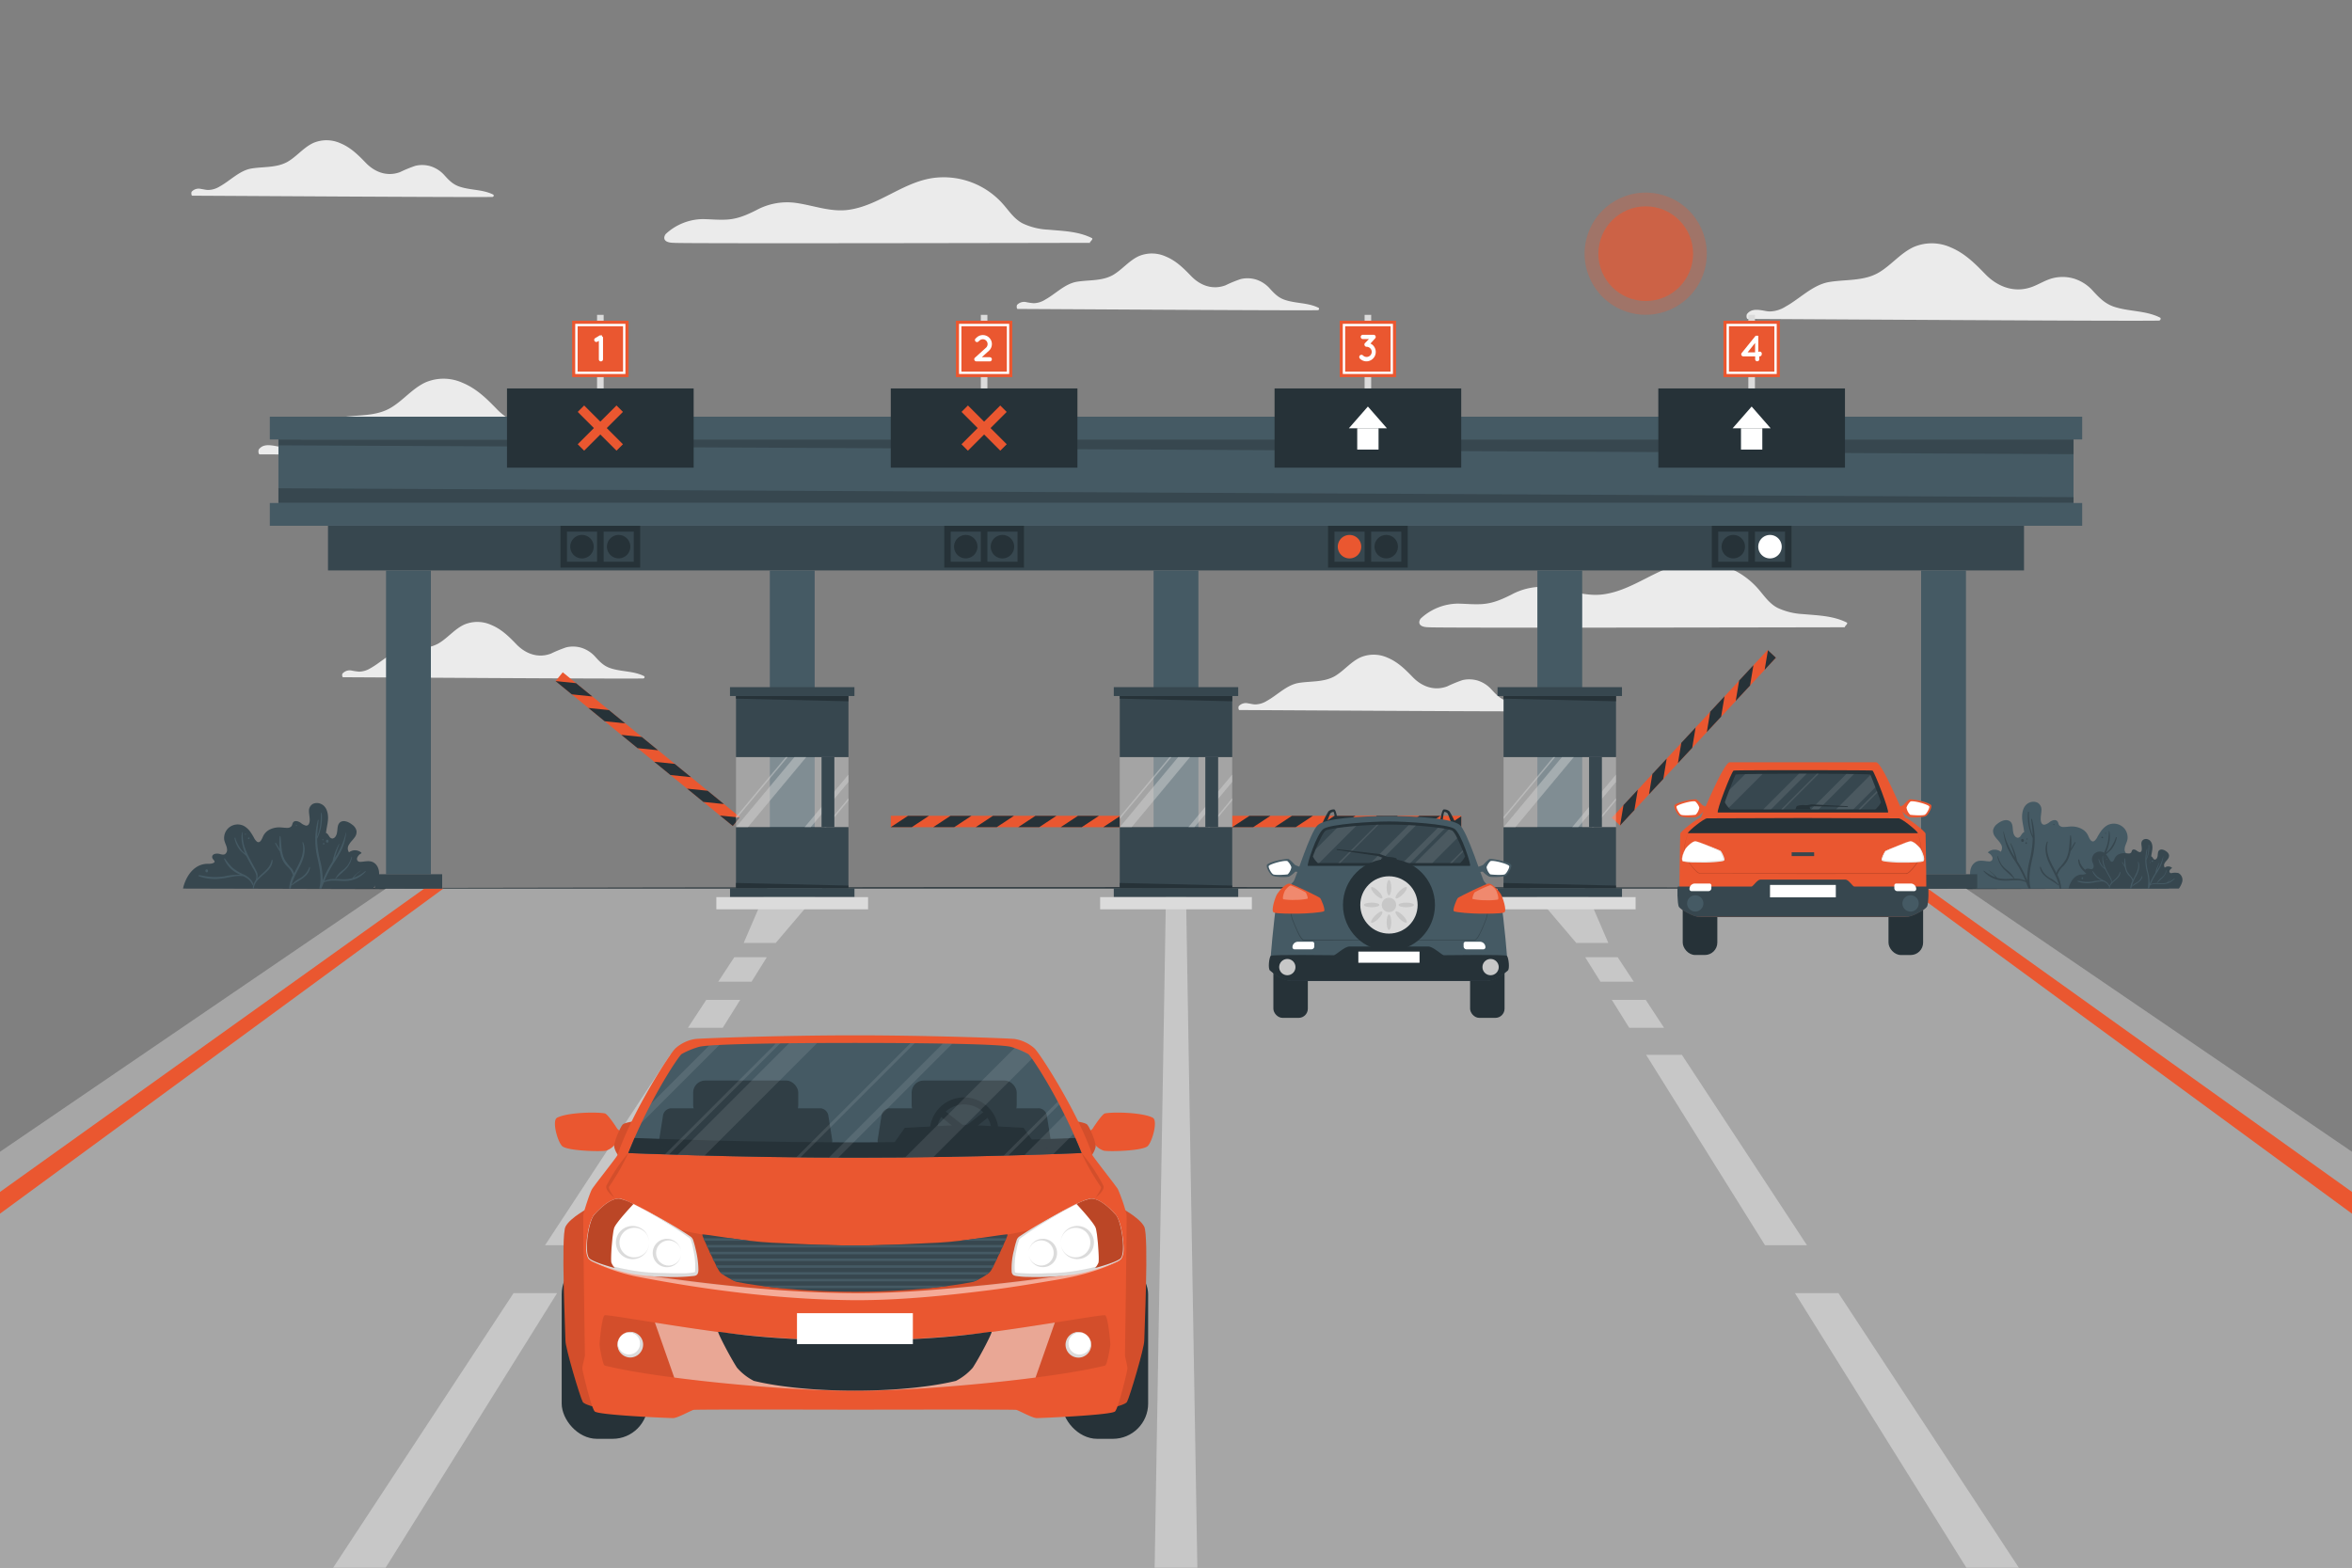 <svg xmlns="http://www.w3.org/2000/svg" viewBox="0 0 750 500"><rect x="0" y="0" width="750" height="500" fill="#808080" stroke="none"/><g id="freepik--background-complete--inject-4"><path d="M557.32,101.72c6.94,0,123.75.77,131.1.53.52,0,.81-.79.28-1-4.63-2.29-9.88-1.83-14.68-3.45-2.84-1-4.57-2.8-6.54-4.92a13.4,13.4,0,0,0-6.08-4,12.78,12.78,0,0,0-6.61-.21c-2.37.56-4.43,1.92-6.69,2.78-5.61,2.12-11.07.1-15.07-4.05-3.31-3.42-6.56-6.65-11-8.5a14.69,14.69,0,0,0-11.7-.16c-4.29,1.94-7.23,5.85-11.25,8.2-4.77,2.78-10.48,2.13-15.75,3s-9.31,5.28-13.93,7.83a9.79,9.79,0,0,1-5,1.56c-1,0-2-.3-3.07-.43-1.59-.2-3.1-.15-4.17,1.17C556.81,100.35,556.86,101.72,557.32,101.72Z" style="fill:#ebebeb"></path><path d="M82.81,144.91c6.94,0,123.76.77,131.1.53a.57.57,0,0,0,.28-1.05c-4.62-2.29-9.87-1.83-14.68-3.45-2.83-.95-4.57-2.81-6.53-4.93a13.67,13.67,0,0,0-6.08-4,12.82,12.82,0,0,0-6.62-.2c-2.37.56-4.43,1.92-6.69,2.77-5.61,2.12-11.07.11-15.07-4-3.31-3.43-6.56-6.65-11.05-8.5a14.69,14.69,0,0,0-11.7-.16c-4.28,1.94-7.22,5.85-11.25,8.19-4.77,2.79-10.48,2.13-15.74,3s-9.32,5.28-13.94,7.84a10,10,0,0,1-5,1.56c-1,0-2-.31-3.07-.43-1.59-.2-3.1-.16-4.17,1.17C82.3,143.54,82.35,144.91,82.81,144.91Z" style="fill:#ebebeb"></path><path d="M61.31,62.42c5.07,0,90.36.56,95.72.39.38,0,.59-.58.21-.77-3.38-1.67-7.21-1.33-10.72-2.52-2.07-.69-3.34-2-4.77-3.59a9.92,9.92,0,0,0-4.44-2.9,9.31,9.31,0,0,0-4.83-.15,40,40,0,0,0-4.89,2c-4.09,1.54-8.07.07-11-3-2.41-2.5-4.78-4.85-8.06-6.2a10.73,10.73,0,0,0-8.55-.12c-3.13,1.42-5.27,4.27-8.21,6-3.48,2-7.65,1.56-11.5,2.17s-6.8,3.86-10.17,5.72a7.27,7.27,0,0,1-3.68,1.14c-.75,0-1.49-.22-2.24-.31a3.07,3.07,0,0,0-3.05.85C60.94,61.42,61,62.42,61.31,62.42Z" style="fill:#ebebeb"></path><path d="M324.5,98.54c5.07,0,90.36.56,95.72.39.38,0,.59-.58.21-.77-3.38-1.67-7.22-1.33-10.73-2.52-2.06-.69-3.33-2-4.77-3.59a9.84,9.84,0,0,0-4.43-2.9,9.35,9.35,0,0,0-4.84-.15,39.86,39.86,0,0,0-4.88,2c-4.1,1.54-8.08.07-11-3-2.42-2.5-4.79-4.86-8.07-6.2a10.7,10.7,0,0,0-8.54-.12c-3.13,1.42-5.28,4.27-8.21,6-3.49,2-7.65,1.56-11.5,2.17s-6.8,3.85-10.18,5.72a7.2,7.2,0,0,1-3.67,1.14,20.82,20.82,0,0,1-2.24-.32,3.08,3.08,0,0,0-3.05.86C324.13,97.54,324.17,98.54,324.5,98.54Z" style="fill:#ebebeb"></path><path d="M395.21,226.46c5.07,0,90.36.56,95.72.39.38,0,.59-.58.21-.77-3.38-1.67-7.22-1.34-10.73-2.52-2.06-.7-3.33-2.05-4.77-3.6a9.92,9.92,0,0,0-4.43-2.9,9.57,9.57,0,0,0-4.84-.15,43.27,43.27,0,0,0-4.88,2c-4.1,1.55-8.08.08-11-2.95-2.42-2.5-4.79-4.86-8.07-6.21a10.7,10.7,0,0,0-8.54-.11c-3.13,1.41-5.28,4.26-8.21,6-3.49,2-7.65,1.55-11.5,2.17s-6.8,3.85-10.18,5.72a7.3,7.3,0,0,1-3.67,1.14c-.76,0-1.5-.23-2.24-.32a3.07,3.07,0,0,0-3.05.86C394.84,225.45,394.88,226.46,395.21,226.46Z" style="fill:#ebebeb"></path><path d="M109.41,216c5.07,0,90.36.56,95.72.39.38,0,.59-.58.21-.77-3.38-1.67-7.21-1.33-10.72-2.52-2.07-.69-3.34-2-4.77-3.59a9.92,9.92,0,0,0-4.44-2.9,9.31,9.31,0,0,0-4.83-.15,41.58,41.58,0,0,0-4.89,2c-4.09,1.55-8.08.08-11-2.95-2.41-2.5-4.79-4.86-8.07-6.2a10.7,10.7,0,0,0-8.54-.12c-3.13,1.42-5.27,4.27-8.21,6-3.49,2-7.65,1.56-11.5,2.17s-6.8,3.85-10.17,5.72a7.27,7.27,0,0,1-3.68,1.14,20.82,20.82,0,0,1-2.24-.32,3.08,3.08,0,0,0-3,.86C109,215,109.08,216,109.41,216Z" style="fill:#ebebeb"></path><path d="M215,77.45c.1.29,134.43,0,132.73,0-.77,0,1.17-1.15.42-1.53-4.38-2.17-9.16-2.23-13.92-2.67a21.3,21.3,0,0,1-8.13-2c-2.53-1.32-4.11-3.63-5.91-5.75a25.24,25.24,0,0,0-22.94-8.69c-9.55,1.49-17.08,8.77-26.64,10.11-5.75.8-11.19-1.42-16.8-2.2a20.5,20.5,0,0,0-12.62,2.3c-3,1.5-5.83,2.77-9.25,3-2.63.19-5.27-.11-7.91-.14a17.7,17.7,0,0,0-11.63,4.65C211.92,74.94,210.57,77.45,215,77.45Z" style="fill:#ebebeb"></path><path d="M455.71,200.06c.1.28,134.42,0,132.73,0-.77,0,1.17-1.16.41-1.53-4.37-2.17-9.15-2.23-13.91-2.67a21.54,21.54,0,0,1-8.14-2c-2.53-1.33-4.1-3.63-5.9-5.76A25.27,25.27,0,0,0,538,179.44c-9.55,1.5-17.08,8.78-26.65,10.11-5.74.81-11.18-1.42-16.8-2.2a20.56,20.56,0,0,0-12.61,2.31c-3,1.5-5.83,2.76-9.25,3-2.64.19-5.28-.11-7.91-.14a17.68,17.68,0,0,0-11.63,4.65C452.68,197.55,451.33,200.06,455.71,200.06Z" style="fill:#ebebeb"></path></g><g id="freepik--Floor--inject-4"><path d="M55.38,283.4c204.77-.61,434.47-.61,639.24,0-204.77.62-434.47.62-639.24,0Z" style="fill:#263238"></path><polygon points="750 367.34 750 500 0 500 0 367.34 123.08 283.4 626.92 283.4 750 367.34" style="fill:#a6a6a6"></polygon><polygon points="750 380.16 750 387.09 608.62 283.4 614.7 283.4 750 380.16" style="fill:#EA5730"></polygon><polygon points="141.38 283.4 0 387.09 0 380.16 135.3 283.4 141.38 283.4" style="fill:#EA5730"></polygon><polygon points="512.85 300.73 502.63 300.73 487.57 283.02 505.22 283.02 512.85 300.73" style="fill:#c7c7c7"></polygon><polygon points="520.98 313.11 510.35 313.11 505.48 305.3 515.85 305.3 520.98 313.11" style="fill:#c7c7c7"></polygon><polygon points="530.63 327.8 519.52 327.8 513.97 318.9 524.79 318.9 530.63 327.8" style="fill:#c7c7c7"></polygon><polygon points="576.2 397.16 562.83 397.16 524.9 336.41 536.3 336.41 576.2 397.16" style="fill:#c7c7c7"></polygon><polygon points="643.76 500 627.03 500 572.38 412.45 586.25 412.45 643.76 500" style="fill:#c7c7c7"></polygon><polygon points="237.15 300.73 247.37 300.73 262.43 283.02 244.78 283.02 237.15 300.73" style="fill:#c7c7c7"></polygon><polygon points="229.02 313.11 239.65 313.11 244.52 305.3 234.15 305.3 229.02 313.11" style="fill:#c7c7c7"></polygon><polygon points="219.37 327.8 230.47 327.8 236.03 318.9 225.21 318.9 219.37 327.8" style="fill:#c7c7c7"></polygon><polygon points="173.8 397.16 187.17 397.16 225.1 336.41 213.7 336.41 173.8 397.16" style="fill:#c7c7c7"></polygon><polygon points="106.24 500 122.97 500 177.63 412.45 163.75 412.45 106.24 500" style="fill:#c7c7c7"></polygon><polygon points="381.81 500 368.19 500 371.83 283.4 378.16 283.4 381.81 500" style="fill:#c7c7c7"></polygon></g><g id="freepik--Plants--inject-4"><path d="M58.37,283.4H119a11.07,11.07,0,0,0,1.71-3.33c.52-1.85,0-4.3-1.89-5.14-1.24-.54-2.57-.09-3.85-.06a1.07,1.07,0,0,1-1-.4,1.17,1.17,0,0,1-.09-.86,2.76,2.76,0,0,1,1.32-1.44.17.17,0,0,0,0-.25,3.14,3.14,0,0,0-3.91-.09,2.16,2.16,0,0,1,.06-2.53c.46-.83,1.21-1.45,1.74-2.23a2.82,2.82,0,0,0,.59-2.09,3.22,3.22,0,0,0-1.28-1.89c-1-.83-2.83-1.76-4-.78s-.49,3.08-1.36,4.39a1.43,1.43,0,0,1-1,.74,1.18,1.18,0,0,1-1-.62c-.31-.44-.56-1-1.09-1.15.14-1.35.49-2.66.62-4,.19-1.94-.25-4.46-2.28-5.29a3.06,3.06,0,0,0-2.48,0,2.5,2.5,0,0,0-1.29,2.21c0,1.15.34,2.28.21,3.42-.09.71-.43,1.45-1.27,1.29a4.37,4.37,0,0,1-1.55-.85c-.62-.43-1.69-.9-2.34-.27-.38.38-.33,1-.66,1.37a1.76,1.76,0,0,1-1.4.49c-1,0-2-.23-3-.14a6.68,6.68,0,0,0-2.76.81,4.61,4.61,0,0,0-1.85,2c-.34.74-.93,2.46-2,1.7a4.18,4.18,0,0,1-1-1.39c-.28-.47-.57-1-.88-1.42a6.47,6.47,0,0,0-2.2-2.15,4.36,4.36,0,0,0-5.48,1.2,4.45,4.45,0,0,0-.87,2.88c.07,1.19.88,2.2.93,3.38a1.62,1.62,0,0,1-.64,1.5c-.62.37-1.39,0-2-.11s-1.77-.07-2.06.71a1.07,1.07,0,0,0,.22,1c.14.19.3.35.42.55s.14.4-.12.57c-.75.5-1.77.32-2.63.4C60.38,276.07,58.6,282,58.37,283.4Z" style="fill:#37474f"></path><path d="M101.2,273.51c.74,3.35,1.47,6.64.6,9.89h.7l.75-1.94c2.49-1.16,5.18-.23,7.81-.55a8.55,8.55,0,0,0,5.55-2.9.12.12,0,0,0-.17-.16,12.22,12.22,0,0,1-3.67,2.1c.28-.33.55-.67.85-1s.94-.83,1.41-1.24c0,0,0-.07,0-.05a8.89,8.89,0,0,0-1.49,1.18,8,8,0,0,0-1.17,1.23,9.57,9.57,0,0,1-2.67.37c-2.07,0-4.38-.47-6.25.58.16-.39.32-.78.49-1.17a36,36,0,0,1,2.56-4.68,32.67,32.67,0,0,0,2.64-4.59,19,19,0,0,0,1.25-4.92c0-.08-.12-.13-.14,0a23,23,0,0,1-3.53,8c.48-1.45.87-2.93,1.48-4.34,0-.1-.1-.19-.15-.09a18.69,18.69,0,0,0-2,5.49l-.31.51a33.39,33.39,0,0,0-2.85,5.59,23.31,23.31,0,0,0-.76-6.18,34.16,34.16,0,0,1-1-6.51c0-.2,0-.39,0-.59a15.4,15.4,0,0,0,1.47-8.13.14.14,0,0,0-.28,0,24.52,24.52,0,0,1-.34,4.52,19.63,19.63,0,0,1-.84,2.93,51.69,51.69,0,0,1,.47-5.25c0-.15-.21-.17-.25,0A24.22,24.22,0,0,0,101.2,273.51Z" style="fill:#455a64"></path><path d="M87.73,269a25.39,25.39,0,0,0,1.55,2.67,12.09,12.09,0,0,0,.62,2.12,7.65,7.65,0,0,0,1.61,2.51,6,6,0,0,1,1.9,2.82,10.11,10.11,0,0,0-1.19,4.28h.49c.43-2.71,1.81-4.92,3.05-7.4,1.09-2.16,2-5,.91-7.34-.06-.13-.26,0-.23.1.74,3.14-.58,5.77-2,8.47-.22.42-.46.85-.68,1.29A3.91,3.91,0,0,0,93,277a17.73,17.73,0,0,1-2.18-2.77c-1.25-2.36-1-4.93-1.4-7.49,0-.14-.21-.08-.22,0a15.11,15.11,0,0,0,0,4.14A16.31,16.31,0,0,0,88,268.88.13.13,0,0,0,87.73,269Z" style="fill:#455a64"></path><path d="M74.79,267.34A8.3,8.3,0,0,0,76.41,271c.63.83,1.61,1.36,2.23,2.18.52,1.1,1.12,2.16,1.72,3.22s1.81,2.65,1.25,4a.08.08,0,0,0,.08.12,4.6,4.6,0,0,0-1.06,2.9h.3c.33-3.92,5.91-5,6-9,0-.18-.3-.23-.33,0-.42,2.2-2.13,3.43-3.68,4.86a10.43,10.43,0,0,0-.92,1,3,3,0,0,0-.28-2.53c-.62-1.28-1.38-2.49-2-3.75a25.5,25.5,0,0,1-1.79-4.08,15.76,15.76,0,0,1-.58-4.43.08.08,0,0,0-.16,0c-.52,2.18.19,4.68,1,6.74-.32-.3-.67-.59-1-.91a12.48,12.48,0,0,1-2.12-3.93A.15.15,0,1,0,74.79,267.34Z" style="fill:#455a64"></path><path d="M63.54,279.12c1.33.19,2.61.51,4,.58a19.51,19.51,0,0,0,4.11-.21,19.58,19.58,0,0,1,5-.47,15.7,15.7,0,0,1-1.47-.76,9.14,9.14,0,0,1-3.71-4.3c-.06-.18.19-.24.28-.12a19.36,19.36,0,0,0,2.37,2.9,15.6,15.6,0,0,0,3.55,2.14,6.84,6.84,0,0,1,2.47,1.86c.17.23,1,1.38.49,1.63a.08.08,0,0,1-.08,0l0,0a0,0,0,0,1,0-.08,9.16,9.16,0,0,0-.9-1.4,6.12,6.12,0,0,0-1.25-1l-.71-.38c-2.26-.43-4.58.39-6.83.66a15.22,15.22,0,0,1-7.4-.67A.19.19,0,0,1,63.54,279.12Z" style="fill:#455a64"></path><path d="M93,282.2a8.55,8.55,0,0,1,2.74-2.13,6.31,6.31,0,0,0,2.86-3.44c0-.13.28-.12.26,0-.38,3.09-3.57,4-5.66,5.68C93.14,282.44,93,282.33,93,282.2Z" style="fill:#455a64"></path><path d="M106.9,280.25a8.26,8.26,0,0,1,2.54-2.82,9.79,9.79,0,0,0,1.45-1.5,10,10,0,0,0,1.2-2.62.09.09,0,0,1,.17.05,7.72,7.72,0,0,1-2,3.9c-1.06,1.06-2.23,1.95-3.24,3.07A.08.08,0,0,1,106.9,280.25Z" style="fill:#455a64"></path><path d="M104,268.53a.4.4,0,0,0,.75-.1.28.28,0,0,0,0-.09v0a.45.45,0,0,0,0-.23.39.39,0,0,0-.31-.29C104.09,267.72,103.83,268.19,104,268.53Z" style="fill:#455a64"></path><path d="M65.56,278a.4.4,0,0,0,.75-.11s0-.05,0-.08v0a.34.34,0,0,0,0-.23.4.4,0,0,0-.3-.3C65.62,277.15,65.37,277.62,65.56,278Z" style="fill:#455a64"></path><path d="M103,269.13v0h0a.26.26,0,0,1,.06-.24l.06,0a.2.2,0,0,1,.31.08c.11.23-.16.54-.36.34l0-.07h0Z" style="fill:#455a64"></path><path d="M79.11,267.26l0,0h0a.26.26,0,0,1,.22-.13h.06a.2.2,0,0,1,.17.28c-.08.24-.49.27-.49,0a.28.28,0,0,1,0-.09h0Z" style="fill:#455a64"></path><path d="M102.89,267.66a.16.16,0,0,1,.21.08.1.1,0,0,1,0,.09.15.15,0,0,1-.3.06A.19.19,0,0,1,102.89,267.66Z" style="fill:#455a64"></path><path d="M94.45,263.1a.16.16,0,0,1,.21.07.11.11,0,0,1,0,.1.15.15,0,0,1-.3.05A.17.17,0,0,1,94.45,263.1Z" style="fill:#455a64"></path><path d="M78.34,265.88a.16.16,0,0,1,.09.2.12.12,0,0,1-.06.08.15.15,0,0,1-.25-.17A.18.18,0,0,1,78.34,265.88Z" style="fill:#455a64"></path><path d="M691.63,283.4H630.15A11.45,11.45,0,0,1,628.4,280c-.52-1.87,0-4.36,1.92-5.22,1.26-.55,2.61-.09,3.92-.05a1.11,1.11,0,0,0,1-.42,1.19,1.19,0,0,0,.1-.87A2.86,2.86,0,0,0,634,272a.17.17,0,0,1,0-.25,3.17,3.17,0,0,1,4-.09,2.19,2.19,0,0,0-.06-2.57c-.47-.84-1.23-1.47-1.77-2.26a2.94,2.94,0,0,1-.6-2.13,3.27,3.27,0,0,1,1.3-1.91c1-.84,2.87-1.79,4.12-.79s.49,3.12,1.37,4.45a1.47,1.47,0,0,0,1,.75,1.17,1.17,0,0,0,1-.63c.32-.44.57-1,1.11-1.17-.15-1.36-.5-2.69-.63-4.06-.19-2,.25-4.52,2.31-5.36a3.15,3.15,0,0,1,2.52,0,2.55,2.55,0,0,1,1.31,2.25c0,1.16-.35,2.31-.21,3.48.09.71.43,1.46,1.29,1.3a4.39,4.39,0,0,0,1.57-.86c.63-.44,1.71-.92,2.37-.27.39.38.34,1,.68,1.39a1.77,1.77,0,0,0,1.41.49c1,0,2-.23,3.06-.14a6.55,6.55,0,0,1,2.8.83,4.51,4.51,0,0,1,1.88,2c.34.75,1,2.49,2.07,1.72a4.11,4.11,0,0,0,1-1.4c.29-.49.58-1,.9-1.44A6.58,6.58,0,0,1,672,263.2a4.44,4.44,0,0,1,5.56,1.22,4.51,4.51,0,0,1,.88,2.92c-.06,1.21-.89,2.24-.94,3.44a1.68,1.68,0,0,0,.65,1.52c.63.37,1.42,0,2.07-.12s1.78-.07,2.08.72a1.11,1.11,0,0,1-.22,1c-.14.19-.31.36-.43.56s-.13.4.13.57c.76.52,1.79.33,2.66.42C689.59,276,691.4,282,691.63,283.4Z" style="fill:#455a64"></path><path d="M648.16,273.37c-.75,3.39-1.49,6.73-.61,10h-.71c-.26-.65-.51-1.31-.77-2-2.52-1.18-5.25-.23-7.91-.56a8.67,8.67,0,0,1-5.64-2.94.12.12,0,0,1,.17-.16,12.56,12.56,0,0,0,3.72,2.13c-.28-.34-.55-.68-.86-1-.45-.46-.95-.85-1.43-1.27,0,0,0-.06,0-.05a10.2,10.2,0,0,1,1.51,1.2,8.23,8.23,0,0,1,1.18,1.25,9.56,9.56,0,0,0,2.72.37c2.09,0,4.44-.47,6.34.6-.16-.4-.33-.8-.5-1.19a35.24,35.24,0,0,0-2.6-4.75,31.29,31.29,0,0,1-2.67-4.67,19,19,0,0,1-1.28-5c0-.09.13-.13.14,0a23.15,23.15,0,0,0,3.59,8.14c-.49-1.47-.89-3-1.51-4.4,0-.1.11-.19.16-.09a18.82,18.82,0,0,1,2,5.57l.33.51a34.12,34.12,0,0,1,2.88,5.69,24,24,0,0,1,.77-6.28,35.24,35.24,0,0,0,1-6.61v-.6a15.75,15.75,0,0,1-1.49-8.25.15.15,0,0,1,.29,0,25.21,25.21,0,0,0,.34,4.59,18,18,0,0,0,.86,3c0-1.79-.26-3.53-.49-5.33,0-.15.22-.17.26,0A24.7,24.7,0,0,1,648.16,273.37Z" style="fill:#37474f"></path><path d="M661.83,268.79a27.31,27.31,0,0,1-1.58,2.71,11.82,11.82,0,0,1-.62,2.15,8,8,0,0,1-1.63,2.54,6.14,6.14,0,0,0-1.94,2.87,10.27,10.27,0,0,1,1.22,4.34h-.51c-.43-2.75-1.83-5-3.09-7.51-1.11-2.2-2-5.06-.93-7.45.07-.13.27,0,.24.1-.76,3.19.58,5.86,2.07,8.6.23.42.46.86.69,1.3a3.73,3.73,0,0,1,.78-1.5,18.72,18.72,0,0,0,2.21-2.81c1.26-2.41,1.06-5,1.41-7.6,0-.15.22-.09.23,0a15.62,15.62,0,0,1,0,4.21,15.78,15.78,0,0,1,1.24-2.11A.13.13,0,0,1,661.83,268.79Z" style="fill:#37474f"></path><path d="M675,267.1a8.49,8.49,0,0,1-1.65,3.7c-.64.84-1.63,1.38-2.26,2.22-.53,1.12-1.14,2.19-1.75,3.27s-1.83,2.68-1.26,4c0,.07,0,.11-.09.12A4.6,4.6,0,0,1,669,283.4h-.3c-.33-4-6-5-6-9.14,0-.19.3-.24.33-.05.42,2.23,2.16,3.49,3.73,4.94a9.59,9.59,0,0,1,.94,1,3,3,0,0,1,.28-2.56c.63-1.3,1.4-2.54,2.07-3.81a26.27,26.27,0,0,0,1.82-4.14,15.94,15.94,0,0,0,.59-4.5.08.08,0,0,1,.16,0c.52,2.22-.19,4.75-1.06,6.84.32-.31.68-.6,1-.92a12.85,12.85,0,0,0,2.15-4A.16.16,0,0,1,675,267.1Z" style="fill:#37474f"></path><path d="M686.38,279.06c-1.35.19-2.65.51-4,.58a20.18,20.18,0,0,1-4.18-.21,20.09,20.09,0,0,0-5.1-.48,16.12,16.12,0,0,0,1.49-.77,9.23,9.23,0,0,0,3.76-4.36c.07-.18-.19-.25-.28-.12a20.41,20.41,0,0,1-2.4,2.94,16.27,16.27,0,0,1-3.6,2.17,6.92,6.92,0,0,0-2.52,1.89c-.17.23-1,1.4-.5,1.65a.09.09,0,0,0,.09,0l0,0s0-.08,0-.08a9,9,0,0,1,.91-1.43,6.29,6.29,0,0,1,1.27-1c.23-.14.47-.26.72-.38,2.3-.45,4.65.39,6.94.67a15.57,15.57,0,0,0,7.51-.69A.19.19,0,0,0,686.38,279.06Z" style="fill:#37474f"></path><path d="M656.44,282.18a8.65,8.65,0,0,0-2.78-2.16,6.4,6.4,0,0,1-2.9-3.49c0-.13-.29-.12-.27,0,.39,3.13,3.63,4,5.75,5.77C656.34,282.42,656.53,282.31,656.44,282.18Z" style="fill:#37474f"></path><path d="M642.38,280.2a8.72,8.72,0,0,0-2.58-2.86,10.13,10.13,0,0,1-1.48-1.52,10,10,0,0,1-1.21-2.66.09.09,0,1,0-.17,0,7.86,7.86,0,0,0,2,4c1.08,1.07,2.26,2,3.29,3.11C642.29,280.34,642.41,280.28,642.38,280.2Z" style="fill:#37474f"></path><path d="M645.29,268.31a.41.41,0,0,1-.76-.11.29.29,0,0,1,0-.09h0a.38.38,0,0,1,0-.24.42.42,0,0,1,.32-.3C645.22,267.49,645.49,268,645.29,268.31Z" style="fill:#37474f"></path><path d="M684.33,277.88a.41.41,0,0,1-.76-.11s0-.06,0-.09h0a.47.47,0,0,1,0-.24.4.4,0,0,1,.31-.3A.49.49,0,0,1,684.33,277.88Z" style="fill:#37474f"></path><path d="M646.33,268.92s0,0,0,0h0a.28.28,0,0,0-.06-.25l-.06,0a.21.21,0,0,0-.32.08c-.11.24.16.55.37.35a.22.22,0,0,0,.05-.08h0Z" style="fill:#37474f"></path><path d="M670.58,267l0,0h0a.26.26,0,0,0-.22-.13h-.07a.2.2,0,0,0-.17.28c.08.24.5.27.5,0a.28.28,0,0,0,0-.09h0Z" style="fill:#37474f"></path><path d="M646.44,267.43a.16.16,0,0,0-.21.07.12.12,0,0,0,0,.1.15.15,0,0,0,.3.06A.18.18,0,0,0,646.44,267.43Z" style="fill:#37474f"></path><path d="M655,262.79a.16.16,0,0,0-.21.08.1.1,0,0,0,0,.09.15.15,0,0,0,.3.06A.19.19,0,0,0,655,262.79Z" style="fill:#37474f"></path><path d="M671.37,265.62a.16.16,0,0,0-.1.2.12.12,0,0,0,.06.08.16.16,0,0,0,.25-.18A.18.18,0,0,0,671.37,265.62Z" style="fill:#37474f"></path><path d="M659.63,283.4h35.16a6.69,6.69,0,0,0,1-1.93,2.48,2.48,0,0,0-1.1-3,5,5,0,0,0-2.24,0,.6.6,0,0,1-.59-.23.67.67,0,0,1-.06-.5,1.66,1.66,0,0,1,.77-.84.1.1,0,0,0,0-.14,1.81,1.81,0,0,0-2.27-.05,1.25,1.25,0,0,1,0-1.47c.27-.48.7-.84,1-1.29a1.69,1.69,0,0,0,.35-1.22,1.91,1.91,0,0,0-.75-1.1c-.6-.48-1.64-1-2.35-.45s-.28,1.79-.79,2.55a.83.83,0,0,1-.6.43.68.68,0,0,1-.55-.36c-.18-.26-.32-.56-.63-.67.08-.78.28-1.54.36-2.32.11-1.13-.14-2.59-1.32-3.07a1.8,1.8,0,0,0-1.44,0,1.46,1.46,0,0,0-.75,1.28c0,.67.2,1.33.12,2,0,.41-.25.84-.74.75a2.59,2.59,0,0,1-.89-.49c-.36-.25-1-.53-1.36-.16-.23.22-.2.56-.39.8a1,1,0,0,1-.81.28c-.59,0-1.16-.13-1.75-.08a3.75,3.75,0,0,0-1.6.47,2.58,2.58,0,0,0-1.07,1.17c-.2.42-.55,1.42-1.19,1a2.6,2.6,0,0,1-.59-.8c-.16-.28-.33-.56-.51-.83a3.89,3.89,0,0,0-1.27-1.25,2.55,2.55,0,0,0-3.19.7,2.62,2.62,0,0,0-.5,1.67c0,.69.51,1.28.54,2a1,1,0,0,1-.37.87c-.37.22-.81,0-1.18-.06s-1,0-1.2.41a.64.64,0,0,0,.13.58,3.92,3.92,0,0,1,.25.32c.09.16.07.23-.08.33a3.1,3.1,0,0,1-1.52.23C660.8,279.15,659.76,282.59,659.63,283.4Z" style="fill:#37474f"></path><path d="M684.49,277.66a12.09,12.09,0,0,1,.35,5.74h.4c.15-.37.3-.75.44-1.12,1.45-.68,3-.14,4.53-.32a5,5,0,0,0,3.22-1.69c.06-.06,0-.14-.09-.09a7.15,7.15,0,0,1-2.13,1.22c.16-.19.32-.39.49-.57s.54-.48.82-.72c0,0,0,0,0,0a6.36,6.36,0,0,0-.87.68,5.1,5.1,0,0,0-.67.72,5.25,5.25,0,0,1-1.56.21c-1.2,0-2.54-.27-3.62.34.09-.22.18-.45.28-.68a21.62,21.62,0,0,1,1.49-2.71,19.61,19.61,0,0,0,1.53-2.67,11.16,11.16,0,0,0,.73-2.85c0-.05-.07-.08-.08,0a13.39,13.39,0,0,1-2.05,4.65,25.63,25.63,0,0,1,.86-2.51c0-.06-.06-.11-.09-.06a10.84,10.84,0,0,0-1.17,3.19l-.18.29a20.24,20.24,0,0,0-1.65,3.25,14.12,14.12,0,0,0-.44-3.59,20.1,20.1,0,0,1-.59-3.78v-.34a8.88,8.88,0,0,0,.85-4.72c0-.1-.16-.11-.16,0a14.49,14.49,0,0,1-.19,2.63,12.72,12.72,0,0,1-.5,1.7c0-1,.15-2,.28-3.05,0-.09-.12-.1-.14,0A14,14,0,0,0,684.49,277.66Z" style="fill:#455a64"></path><path d="M676.67,275.05a15.86,15.86,0,0,0,.9,1.54,7.1,7.1,0,0,0,.36,1.24,4.61,4.61,0,0,0,.93,1.45,3.42,3.42,0,0,1,1.11,1.64,5.85,5.85,0,0,0-.69,2.48h.29a14.51,14.51,0,0,1,1.76-4.29c.64-1.26,1.16-2.9.53-4.26,0-.08-.15,0-.13.06.43,1.82-.34,3.34-1.19,4.91l-.39.75a2.2,2.2,0,0,0-.44-.86,11.52,11.52,0,0,1-1.27-1.61c-.72-1.37-.61-2.86-.81-4.35,0-.08-.12,0-.13,0a8.85,8.85,0,0,0,0,2.41,10.36,10.36,0,0,0-.71-1.21C676.75,274.89,676.63,275,676.67,275.05Z" style="fill:#455a64"></path><path d="M669.16,274.08a4.89,4.89,0,0,0,.94,2.12c.37.48.94.79,1.29,1.26.31.64.66,1.26,1,1.88s1.05,1.53.73,2.31c0,0,0,.07,0,.07a2.66,2.66,0,0,0-.62,1.68h.17c.2-2.27,3.43-2.88,3.46-5.23,0-.1-.17-.13-.19,0-.24,1.27-1.24,2-2.13,2.82a5.73,5.73,0,0,0-.54.56,1.71,1.71,0,0,0-.16-1.47c-.36-.74-.8-1.45-1.18-2.18a13.76,13.76,0,0,1-1-2.36,9,9,0,0,1-.34-2.58,0,0,0,0,0-.09,0,6.65,6.65,0,0,0,.61,3.91c-.19-.17-.39-.34-.56-.52a7.35,7.35,0,0,1-1.23-2.29A.09.09,0,0,0,669.16,274.08Z" style="fill:#455a64"></path><path d="M662.63,280.92c.77.11,1.52.29,2.3.33a11.15,11.15,0,0,0,2.38-.12,11.2,11.2,0,0,1,2.92-.27,8.53,8.53,0,0,1-.85-.44,5.29,5.29,0,0,1-2.15-2.5c0-.1.11-.14.16-.07a11.16,11.16,0,0,0,1.37,1.68,8.92,8.92,0,0,0,2.07,1.25,4,4,0,0,1,1.43,1.08c.1.13.58.8.29.94h0l0,0s0,0,0,0-.51-.81-.52-.82a3.58,3.58,0,0,0-.73-.55l-.4-.22c-1.32-.25-2.67.23-4,.38a8.84,8.84,0,0,1-4.3-.39A.11.11,0,0,1,662.63,280.92Z" style="fill:#455a64"></path><path d="M679.75,282.71a4.93,4.93,0,0,1,1.59-1.24,3.65,3.65,0,0,0,1.66-2c0-.08.17-.08.16,0-.22,1.79-2.08,2.3-3.29,3.29C679.81,282.84,679.7,282.78,679.75,282.71Z" style="fill:#455a64"></path><path d="M687.8,281.57a4.87,4.87,0,0,1,1.47-1.63,6.35,6.35,0,0,0,.85-.87,6.13,6.13,0,0,0,.69-1.52.05.05,0,0,1,.1,0,4.52,4.52,0,0,1-1.15,2.27c-.62.61-1.3,1.13-1.88,1.78C687.85,281.65,687.78,281.62,687.8,281.57Z" style="fill:#455a64"></path><path d="M686.13,274.77a.24.24,0,0,0,.44-.06s0,0,0,0h0a.18.18,0,0,0,0-.13.24.24,0,0,0-.17-.18A.28.28,0,0,0,686.13,274.77Z" style="fill:#455a64"></path><path d="M663.81,280.24a.23.23,0,0,0,.43-.06.07.07,0,0,0,0-.05h0a.28.28,0,0,0,0-.13.22.22,0,0,0-.18-.17A.27.27,0,0,0,663.81,280.24Z" style="fill:#455a64"></path><path d="M685.54,275.12v0h0a.14.14,0,0,1,0-.14l0,0a.11.11,0,0,1,.18,0c.06.13-.09.31-.21.2l0-.05h0Z" style="fill:#455a64"></path><path d="M671.67,274v0h0a.14.14,0,0,1,.13-.08h0c.08,0,.14.07.1.16s-.28.16-.28,0a.11.11,0,0,1,0-.05Z" style="fill:#455a64"></path><path d="M685.47,274.27a.1.1,0,0,1,.12,0,.13.13,0,0,1,0,.06.09.09,0,0,1-.18,0A.12.12,0,0,1,685.47,274.27Z" style="fill:#455a64"></path><path d="M680.57,271.62a.08.08,0,0,1,.12,0,.07.07,0,0,1,0,.06.09.09,0,0,1-.17,0A.11.11,0,0,1,680.57,271.62Z" style="fill:#455a64"></path><path d="M671.22,273.23a.1.1,0,0,1,.06.12l0,0a.09.09,0,0,1-.15-.1A.14.14,0,0,1,671.22,273.23Z" style="fill:#455a64"></path></g><g id="freepik--Sun--inject-4"><circle cx="524.79" cy="80.91" r="19.48" transform="translate(308.34 565.79) rotate(-74.71)" style="fill:#EA5730;opacity:0.3"></circle><circle cx="524.79" cy="80.91" r="15.1" style="fill:#EA5730;opacity:0.6"></circle></g><g id="freepik--toll-booth--inject-4"><rect x="284.05" y="260.19" width="73.02" height="3.63" style="fill:#EA5730"></rect><polygon points="290.75 263.81 284.05 263.81 289.54 260.19 296.24 260.19 290.75 263.81" style="fill:#263238"></polygon><polygon points="304.3 263.81 297.6 263.81 303.09 260.19 309.79 260.19 304.3 263.81" style="fill:#263238"></polygon><polygon points="317.85 263.81 311.15 263.81 316.64 260.19 323.34 260.19 317.85 263.81" style="fill:#263238"></polygon><polygon points="331.4 263.81 324.7 263.81 330.19 260.19 336.89 260.19 331.4 263.81" style="fill:#263238"></polygon><polygon points="344.95 263.81 338.25 263.81 343.75 260.19 350.44 260.19 344.95 263.81" style="fill:#263238"></polygon><polygon points="357.07 260.34 357.07 263.81 351.8 263.81 357.07 260.34" style="fill:#263238"></polygon><rect x="392.93" y="260.19" width="73.02" height="3.63" style="fill:#EA5730"></rect><polygon points="399.63 263.81 392.93 263.81 398.43 260.19 405.12 260.19 399.63 263.81" style="fill:#263238"></polygon><polygon points="413.18 263.81 406.49 263.81 411.98 260.19 418.67 260.19 413.18 263.81" style="fill:#263238"></polygon><polygon points="426.73 263.81 420.04 263.81 425.53 260.19 432.23 260.19 426.73 263.81" style="fill:#263238"></polygon><polygon points="440.28 263.81 433.59 263.81 439.08 260.19 445.78 260.19 440.28 263.81" style="fill:#263238"></polygon><polygon points="453.83 263.81 447.14 263.81 452.63 260.19 459.33 260.19 453.83 263.81" style="fill:#263238"></polygon><polygon points="465.96 260.34 465.96 263.81 460.69 263.81 465.96 260.34" style="fill:#263238"></polygon><rect x="503.61" y="233.47" width="73.02" height="3.63" transform="translate(0.18 470.99) rotate(-47.12)" style="fill:#EA5730"></rect><polygon points="521.17 258.37 516.61 263.27 517.69 256.78 522.25 251.88 521.17 258.37" style="fill:#263238"></polygon><polygon points="530.39 248.44 525.83 253.34 526.91 246.85 531.47 241.95 530.39 248.44" style="fill:#263238"></polygon><polygon points="539.61 238.51 535.05 243.41 536.13 236.92 540.69 232.02 539.61 238.51" style="fill:#263238"></polygon><polygon points="548.83 228.58 544.27 233.48 545.35 226.99 549.91 222.09 548.83 228.58" style="fill:#263238"></polygon><polygon points="558.05 218.65 553.49 223.55 554.57 217.06 559.13 212.16 558.05 218.65" style="fill:#263238"></polygon><polygon points="563.75 207.4 566.29 209.76 562.71 213.62 563.75 207.4" style="fill:#263238"></polygon><rect x="170.04" y="237.12" width="73.02" height="3.63" transform="translate(197.9 -76.78) rotate(39.27)" style="fill:#EA5730"></rect><polygon points="182.32 221.46 177.14 217.22 183.68 217.89 188.87 222.13 182.32 221.46" style="fill:#263238"></polygon><polygon points="192.81 230.04 187.63 225.8 194.17 226.47 199.36 230.71 192.81 230.04" style="fill:#263238"></polygon><polygon points="203.3 238.62 198.12 234.38 204.66 235.05 209.85 239.29 203.3 238.62" style="fill:#263238"></polygon><polygon points="213.79 247.19 208.61 242.96 215.15 243.63 220.34 247.87 213.79 247.19" style="fill:#263238"></polygon><polygon points="224.28 255.77 219.1 251.53 225.64 252.2 230.83 256.44 224.28 255.77" style="fill:#263238"></polygon><polygon points="235.87 260.76 233.67 263.44 229.59 260.11 235.87 260.76" style="fill:#263238"></polygon><rect x="88.79" y="140.16" width="572.41" height="20.27" style="fill:#455a64"></rect><polygon points="661.21 144.85 88.79 142.03 88.79 140.16 661.21 140.16 661.21 144.85" style="fill:#37474f"></polygon><polygon points="88.79 155.73 661.21 158.56 661.21 160.43 88.79 160.43 88.79 155.73" style="fill:#37474f"></polygon><rect x="104.59" y="167.69" width="540.82" height="14.24" style="fill:#37474f"></rect><rect x="86.04" y="160.43" width="577.92" height="7.26" style="fill:#455a64"></rect><rect x="86.04" y="132.9" width="577.92" height="7.26" style="fill:#455a64"></rect><rect x="190.39" y="100.42" width="2.1" height="23.47" style="fill:#dbdbdb"></rect><rect x="312.76" y="100.42" width="2.1" height="23.47" style="fill:#dbdbdb"></rect><rect x="435.14" y="100.42" width="2.1" height="23.47" style="fill:#dbdbdb"></rect><rect x="557.51" y="100.42" width="2.1" height="23.47" style="fill:#dbdbdb"></rect><rect x="161.67" y="123.89" width="59.52" height="25.27" style="fill:#263238"></rect><rect x="189.99" y="127.78" width="2.9" height="17.49" transform="translate(-40.47 175.36) rotate(-45)" style="fill:#EA5730"></rect><rect x="189.99" y="127.78" width="2.9" height="17.49" transform="translate(230.26 368.43) rotate(-135)" style="fill:#EA5730"></rect><rect x="284.05" y="123.89" width="59.52" height="25.27" style="fill:#263238"></rect><rect x="312.36" y="127.78" width="2.9" height="17.49" transform="translate(-4.62 261.89) rotate(-45)" style="fill:#EA5730"></rect><rect x="312.36" y="127.78" width="2.9" height="17.49" transform="translate(439.16 454.97) rotate(-135)" style="fill:#EA5730"></rect><rect x="406.43" y="123.89" width="59.52" height="25.27" style="fill:#263238"></rect><polygon points="442.25 136.59 430.13 136.59 436.19 129.66 442.25 136.59" style="fill:#fff"></polygon><rect x="432.79" y="136.59" width="6.8" height="6.8" style="fill:#fff"></rect><rect x="528.8" y="123.89" width="59.52" height="25.27" style="fill:#263238"></rect><polygon points="564.62 136.59 552.5 136.59 558.56 129.66 564.62 136.59" style="fill:#fff"></polygon><rect x="555.16" y="136.59" width="6.8" height="6.8" style="fill:#fff"></rect><rect x="182.45" y="102.3" width="17.98" height="17.98" style="fill:#EA5730"></rect><path d="M199.43,119.28h-16v-16h16Zm-15.24-.75h14.49V104.05H184.19Z" style="fill:#fff"></path><path d="M192.29,107.53v7.07a.67.67,0,0,1-.67.66.65.65,0,0,1-.66-.66v-5.9l-.48.28a.62.62,0,0,1-.34.09.65.65,0,0,1-.56-.33.64.64,0,0,1,.22-.9l1.47-.88,0,0s0,0,.06,0h.38a.12.12,0,0,1,.07,0h0s.05,0,.07,0l.05,0,.05,0,0,0a.11.11,0,0,1,0,.05l.05,0v0s0,0,0,0a.11.11,0,0,1,0,.06s0,0,0,.06,0,0,0,.06a.11.11,0,0,0,0,.08Z" style="fill:#fff"></path><rect x="304.82" y="102.3" width="17.98" height="17.98" style="fill:#EA5730"></rect><path d="M321.81,119.28h-16v-16h16Zm-15.24-.75h14.49V104.05H306.57Z" style="fill:#fff"></path><path d="M316.28,114.6a.65.65,0,0,1-.66.66h-4.27a.65.65,0,0,1-.49-.21.67.67,0,0,1,0-.94l3.55-3.21a1.56,1.56,0,0,0,.11-2.2,1.5,1.5,0,0,0-1.15-.5,1.58,1.58,0,0,0-1,.39l-.38.34a.64.64,0,0,1-.93-.05.65.65,0,0,1,.05-.93l.37-.34a2.88,2.88,0,0,1,4.06.2,2.81,2.81,0,0,1,.75,1.93,2.91,2.91,0,0,1-.95,2.14l-2.27,2.05h2.56A.66.66,0,0,1,316.28,114.6Z" style="fill:#fff"></path><rect x="427.2" y="102.3" width="17.98" height="17.98" style="fill:#EA5730"></rect><path d="M444.18,119.28h-16v-16h16Zm-15.24-.75h14.49V104.05H428.94Z" style="fill:#fff"></path><path d="M437.85,110.16a3,3,0,0,1-2.11,5.09,3,3,0,0,1-2.1-.88.68.68,0,0,1,1-1,1.56,1.56,0,0,0,1.14.47,1.6,1.6,0,0,0,1.15-.47,1.57,1.57,0,0,0,.48-1.15,1.55,1.55,0,0,0-.48-1.14,1.66,1.66,0,0,0-1.14-.48.58.58,0,0,1-.49-.21s0,0,0,0a.67.67,0,0,1,0-1l1.22-1.25h-1.94a.68.68,0,0,1,0-1.36H438a.68.68,0,0,1,.69.68.7.7,0,0,1-.09.32.66.66,0,0,1-.12.17L437,109.58A2.58,2.58,0,0,1,437.85,110.16Z" style="fill:#fff"></path><rect x="549.57" y="102.3" width="17.98" height="17.98" style="fill:#EA5730"></rect><path d="M566.56,119.28h-16v-16h16Zm-15.24-.75h14.49V104.05H551.32Z" style="fill:#fff"></path><path d="M561.77,113a.66.66,0,0,1-.67.66H561v.91a.66.66,0,1,1-1.32,0v-.91h-3.77a.62.62,0,0,1-.41-.14.65.65,0,0,1-.11-.93l4.44-5.51s0,0,0,0a.11.11,0,0,0,0,0l.06,0,.05,0a.12.12,0,0,1,.07,0s0,0,.05,0l.07,0h.31l.07,0h.05a.22.22,0,0,0,.06,0l.06,0a0,0,0,0,1,0,0s0,0,0,0l0,0s0,0,0,0a.16.16,0,0,1,0,.06.11.11,0,0,0,0,0l0,.07s0,0,0,0a.13.13,0,0,1,0,.07s0,0,0,.06v4.88h.12A.67.67,0,0,1,561.77,113Zm-2.11-3.62-2.38,3h2.38Z" style="fill:#fff"></path><rect x="123.1" y="181.93" width="14.3" height="96.9" style="fill:#455a64"></rect><rect x="245.48" y="181.93" width="14.3" height="96.9" style="fill:#455a64"></rect><rect x="367.85" y="181.93" width="14.3" height="96.9" style="fill:#455a64"></rect><rect x="490.23" y="181.93" width="14.3" height="96.9" style="fill:#455a64"></rect><rect x="612.6" y="181.93" width="14.3" height="96.9" style="fill:#455a64"></rect><rect x="119.5" y="278.83" width="21.5" height="4.57" style="fill:#37474f"></rect><rect x="241.87" y="278.83" width="21.5" height="4.57" style="fill:#37474f"></rect><rect x="364.25" y="278.83" width="21.5" height="4.57" style="fill:#37474f"></rect><rect x="486.62" y="278.83" width="21.5" height="4.57" style="fill:#37474f"></rect><rect x="609" y="278.83" width="21.5" height="4.57" style="fill:#37474f"></rect><rect x="234.7" y="241.46" width="35.86" height="22.36" style="fill:#dbdbdb;opacity:0.4"></rect><rect x="234.7" y="221.98" width="35.86" height="19.48" style="fill:#37474f"></rect><polygon points="270.55 223.67 234.69 222.83 234.69 221.99 270.55 221.99 270.55 223.67" style="fill:#263238"></polygon><rect x="232.78" y="219.16" width="39.68" height="2.83" style="fill:#37474f"></rect><rect x="234.7" y="263.82" width="35.86" height="19.48" transform="translate(505.25 547.12) rotate(180)" style="fill:#37474f"></rect><polygon points="234.69 281.61 270.55 282.45 270.55 283.3 234.69 283.3 234.69 281.61" style="fill:#263238"></polygon><rect x="232.78" y="283.3" width="39.68" height="2.83" transform="translate(505.25 569.42) rotate(180)" style="fill:#37474f"></rect><g style="opacity:0.4"><polygon points="257.11 241.46 253.32 241.46 234.69 263.82 238.48 263.82 257.11 241.46" style="fill:#dbdbdb"></polygon><polygon points="270.56 247.04 270.56 249.38 258.53 263.81 256.59 263.81 270.56 247.04" style="fill:#dbdbdb"></polygon><polygon points="251.17 241.47 234.7 261.24 234.7 260.51 250.57 241.47 251.17 241.47" style="fill:#dbdbdb"></polygon><polygon points="270.56 254.57 270.56 255.29 263.46 263.81 262.86 263.81 270.56 254.57" style="fill:#dbdbdb"></polygon></g><rect x="261.97" y="241.46" width="4.09" height="22.36" style="fill:#37474f"></rect><rect x="228.43" y="286.13" width="48.38" height="3.89" style="fill:#dbdbdb"></rect><rect x="357.07" y="241.46" width="35.86" height="22.36" style="fill:#dbdbdb;opacity:0.4"></rect><rect x="357.07" y="221.98" width="35.86" height="19.48" style="fill:#37474f"></rect><polygon points="392.93 223.67 357.07 222.83 357.07 221.99 392.93 221.99 392.93 223.67" style="fill:#263238"></polygon><rect x="355.16" y="219.16" width="39.68" height="2.83" style="fill:#37474f"></rect><rect x="357.07" y="263.82" width="35.86" height="19.48" transform="translate(750 547.12) rotate(180)" style="fill:#37474f"></rect><polygon points="357.07 281.61 392.93 282.45 392.93 283.3 357.07 283.3 357.07 281.61" style="fill:#263238"></polygon><rect x="355.16" y="283.3" width="39.68" height="2.83" transform="translate(750 569.42) rotate(180)" style="fill:#37474f"></rect><g style="opacity:0.4"><polygon points="379.48 241.46 375.69 241.46 357.07 263.82 360.86 263.82 379.48 241.46" style="fill:#dbdbdb"></polygon><polygon points="392.93 247.04 392.93 249.38 380.9 263.81 378.96 263.81 392.93 247.04" style="fill:#dbdbdb"></polygon><polygon points="373.54 241.47 357.07 261.24 357.07 260.51 372.94 241.47 373.54 241.47" style="fill:#dbdbdb"></polygon><polygon points="392.93 254.57 392.93 255.29 385.83 263.81 385.23 263.81 392.93 254.57" style="fill:#dbdbdb"></polygon></g><rect x="384.35" y="241.46" width="4.09" height="22.36" style="fill:#37474f"></rect><rect x="350.81" y="286.13" width="48.38" height="3.89" style="fill:#dbdbdb"></rect><rect x="479.45" y="241.46" width="35.86" height="22.36" style="fill:#dbdbdb;opacity:0.4"></rect><rect x="479.45" y="221.98" width="35.86" height="19.48" style="fill:#37474f"></rect><polygon points="515.3 223.67 479.45 222.83 479.45 221.99 515.3 221.99 515.3 223.67" style="fill:#263238"></polygon><rect x="477.53" y="219.16" width="39.68" height="2.83" style="fill:#37474f"></rect><rect x="479.45" y="263.82" width="35.86" height="19.48" transform="translate(994.75 547.12) rotate(180)" style="fill:#37474f"></rect><polygon points="479.45 281.61 515.3 282.45 515.3 283.3 479.45 283.3 479.45 281.61" style="fill:#263238"></polygon><rect x="477.53" y="283.3" width="39.68" height="2.83" transform="translate(994.75 569.42) rotate(180)" style="fill:#37474f"></rect><g style="opacity:0.4"><polygon points="501.86 241.46 498.07 241.46 479.45 263.82 483.23 263.82 501.86 241.46" style="fill:#dbdbdb"></polygon><polygon points="515.31 247.04 515.31 249.38 503.28 263.81 501.34 263.81 515.31 247.04" style="fill:#dbdbdb"></polygon><polygon points="495.92 241.47 479.45 261.24 479.45 260.51 495.32 241.47 495.92 241.47" style="fill:#dbdbdb"></polygon><polygon points="515.31 254.57 515.31 255.29 508.21 263.81 507.61 263.81 515.31 254.57" style="fill:#dbdbdb"></polygon></g><rect x="506.72" y="241.46" width="4.09" height="22.36" style="fill:#37474f"></rect><rect x="473.18" y="286.13" width="48.38" height="3.89" style="fill:#dbdbdb"></rect><rect x="178.73" y="167.69" width="25.41" height="13.34" style="fill:#263238"></rect><rect x="192.49" y="169.56" width="9.6" height="9.6" style="fill:#37474f"></rect><path d="M201,174.36a3.73,3.73,0,1,1-3.73-3.74A3.73,3.73,0,0,1,201,174.36Z" style="fill:#263238"></path><rect x="180.79" y="169.56" width="9.6" height="9.6" style="fill:#37474f"></rect><path d="M189.32,174.36a3.74,3.74,0,1,1-3.73-3.74A3.73,3.73,0,0,1,189.32,174.36Z" style="fill:#263238"></path><rect x="301.11" y="167.69" width="25.41" height="13.34" style="fill:#263238"></rect><rect x="314.86" y="169.56" width="9.6" height="9.6" style="fill:#37474f"></rect><path d="M323.4,174.36a3.74,3.74,0,1,1-3.74-3.74A3.74,3.74,0,0,1,323.4,174.36Z" style="fill:#263238"></path><rect x="303.16" y="169.56" width="9.6" height="9.6" style="fill:#37474f"></rect><path d="M311.69,174.36a3.73,3.73,0,1,1-3.73-3.74A3.73,3.73,0,0,1,311.69,174.36Z" style="fill:#263238"></path><rect x="423.48" y="167.69" width="25.41" height="13.34" style="fill:#263238"></rect><rect x="437.24" y="169.56" width="9.6" height="9.6" style="fill:#37474f"></rect><path d="M445.77,174.36a3.73,3.73,0,1,1-3.73-3.74A3.73,3.73,0,0,1,445.77,174.36Z" style="fill:#263238"></path><rect x="425.54" y="169.56" width="9.6" height="9.6" style="fill:#37474f"></rect><path d="M434.07,174.36a3.74,3.74,0,1,1-3.73-3.74A3.73,3.73,0,0,1,434.07,174.36Z" style="fill:#EA5730"></path><rect x="545.86" y="167.69" width="25.41" height="13.34" style="fill:#263238"></rect><rect x="559.61" y="169.56" width="9.6" height="9.6" style="fill:#37474f"></rect><path d="M568.15,174.36a3.74,3.74,0,1,1-3.74-3.74A3.74,3.74,0,0,1,568.15,174.36Z" style="fill:#fff"></path><rect x="547.91" y="169.56" width="9.6" height="9.6" style="fill:#37474f"></rect><path d="M556.44,174.36a3.73,3.73,0,1,1-3.73-3.74A3.73,3.73,0,0,1,556.44,174.36Z" style="fill:#263238"></path></g><g id="freepik--car-3--inject-4"><rect x="602.2" y="279.15" width="11.04" height="25.44" rx="3.98" transform="translate(1215.44 583.75) rotate(180)" style="fill:#263238"></rect><rect x="536.58" y="279.15" width="11.04" height="25.44" rx="3.98" style="fill:#263238"></rect><path d="M545,257.57a7.78,7.78,0,0,1-2.14-.78c-.32-.36-1.71-1.86-2.11-1.86-1.5,0-5.46.81-6.68,1.75-.66.51.72,3,1.5,3.54s4.72.64,5.47.35a8,8,0,0,0,2-1.57l2,.22Z" style="fill:#EA5730"></path><path d="M540.6,255.62a4.57,4.57,0,0,1,1.27,1.95,4.25,4.25,0,0,1-1.15,2.28c-.4.13-4.09.36-4.7,0s-1.61-2.26-1.4-2.65C535,256.57,539.53,255.27,540.6,255.62Z" style="fill:#fff"></path><path d="M604.77,257.57a7.78,7.78,0,0,0,2.14-.78c.32-.36,1.71-1.86,2.11-1.86,1.5,0,5.46.81,6.68,1.75.67.51-.71,3-1.5,3.54s-4.72.64-5.47.35a8,8,0,0,1-2-1.57l-2,.22Z" style="fill:#EA5730"></path><path d="M609.22,255.62a4.68,4.68,0,0,0-1.28,1.95,4.2,4.2,0,0,0,1.16,2.28c.4.13,4.08.36,4.7,0s1.6-2.26,1.39-2.65C614.86,256.57,610.29,255.27,609.22,255.62Z" style="fill:#fff"></path><path d="M607.48,292.47H542.33s-.53-30.47,0-31.63,7.33-17.71,9.22-17.71h46.71c1.9,0,8.7,16.55,9.22,17.71S607.48,292.47,607.48,292.47Z" style="fill:#EA5730"></path><path d="M614,289.41c-.53.85-4.43,3.06-6.54,3.06H542.33c-2.11,0-6-2.21-6.54-3.06s0-22.88,0-23.51,5.49-5.06,6.54-5.06l32.58-.1,32.57.1c1.06,0,6.54,4.43,6.54,5.06S614.55,288.57,614,289.41Z" style="fill:#EA5730"></path><path d="M614.5,289.15c-.48.9-4.64,3.32-6.44,3.32H541.75c-1.79,0-6-2.42-6.43-3.32s-.58-6.38-.26-6.38H558.5c.51,0,1.85-2.23,2.82-2.23h27.17c1,0,2.31,2.23,2.82,2.23h23.45C615.08,282.77,615,288.25,614.5,289.15Z" style="fill:#37474f"></path><path d="M543.17,288.13a2.59,2.59,0,1,1-2.59-2.59A2.59,2.59,0,0,1,543.17,288.13Z" style="fill:#455a64"></path><path d="M544.78,284.22H539.4a.67.67,0,0,1-.67-.67h0a1.76,1.76,0,0,1,1.76-1.76h4.61a.62.62,0,0,1,.62.62v.87A.94.94,0,0,1,544.78,284.22Z" style="fill:#fff"></path><path d="M611.58,265.74H538.23l0-.07c.3-.78,5.16-4.67,6.11-4.67l30.55-.1,30.54.1c1,0,5.81,3.89,6.12,4.67Z" style="fill:#263238"></path><rect x="564.42" y="282.24" width="20.98" height="3.96" style="fill:#fff"></rect><rect x="571.32" y="271.83" width="7.17" height="1.21" style="fill:#37474f"></rect><path d="M606.64,288.13a2.6,2.6,0,1,0,2.59-2.59A2.59,2.59,0,0,0,606.64,288.13Z" style="fill:#455a64"></path><path d="M605,284.22h5.37a.67.67,0,0,0,.67-.67h0a1.76,1.76,0,0,0-1.76-1.76h-4.6a.62.62,0,0,0-.62.62v.87A.94.94,0,0,0,605,284.22Z" style="fill:#fff"></path><path d="M602,259.15H547.81c-.74,0,4.28-13,5-13.38.26-.15,22.14-.13,22.14-.13s21.87,0,22.14.13C597.72,246.13,602.74,259.15,602,259.15Z" style="fill:#263238"></path><path d="M599.79,255.87c0,.31-1.48,2.28-1.85,2.28H551.87c-.37,0-1.84-2-1.84-2.28s3.21-8.63,3.42-8.84,21.46-.29,21.46-.29,21.24.08,21.45.29S599.79,255.55,599.79,255.87Z" style="fill:#37474f"></path><g style="opacity:0.1"><path d="M562.09,246.83l-10.83,10.83a6.14,6.14,0,0,1-1.23-1.8c0-.14.67-2,1.41-3.89l5.07-5.07C558,246.87,560,246.85,562.09,246.83Z" style="fill:#fff"></path><path d="M598,251.12l-7,7h-5.51l11-11C596.7,247.71,597.36,249.38,598,251.12Z" style="fill:#fff"></path><path d="M580,246.77l-11.39,11.39H568l11.39-11.4Z" style="fill:#fff"></path><path d="M598.67,252.75l-5.4,5.41h-.65l5.88-5.88Z" style="fill:#fff"></path><path d="M591.22,246.87l-11.28,11.29h-2.47l11.32-11.32Z" style="fill:#fff"></path><path d="M576.13,246.75l-11.41,11.41h-2.46l11.41-11.41h2.46Z" style="fill:#fff"></path></g><path d="M577.31,258.15h-4.8a6.54,6.54,0,0,1,.44-1.06,6.48,6.48,0,0,1,2-.32,6.34,6.34,0,0,1,2,.32A6.72,6.72,0,0,1,577.31,258.15Z" style="fill:#263238"></path><path d="M574.53,257.14s2.88-.58,3.15-.58,11.56.58,11.56.58v.23l-11.11-.23c-.18,0-3.6.76-3.6.76Z" style="fill:#263238"></path><path d="M538.43,265.69a13.78,13.78,0,0,0-1.27,5.27,5.62,5.62,0,0,0,.55,2.62,22.32,22.32,0,0,0,1.52,2.26,14.38,14.38,0,0,0,1.78,2,2.46,2.46,0,0,0,1.11.66c.42,0,.9,0,1.35,0l5.46,0,21.85,0c7.28,0,14.56,0,21.84,0l10.93,0h4.09a1.66,1.66,0,0,0,1.15-.51,12.35,12.35,0,0,0,1.81-2c.55-.72,1.06-1.47,1.54-2.24h0a3.54,3.54,0,0,0,.47-1.94,13.11,13.11,0,0,0-.15-2.07,30.2,30.2,0,0,0-.9-4.07,29.7,29.7,0,0,1,1,4.06,13.08,13.08,0,0,1,.2,2.08,3.58,3.58,0,0,1-.47,2.06h0c-.48.78-1,1.53-1.54,2.27a13.7,13.7,0,0,1-1.84,2.05,4,4,0,0,1-.58.4,2,2,0,0,1-.34.13,1.63,1.63,0,0,1-.37,0h-4.09l-10.93,0c-7.28,0-14.56.05-21.84,0l-21.85-.06h-5.46c-.46,0-.9,0-1.38,0a2.55,2.55,0,0,1-1.21-.71,14.15,14.15,0,0,1-1.78-2.09,23.12,23.12,0,0,1-1.5-2.29,5.79,5.79,0,0,1-.52-2.68A13.61,13.61,0,0,1,538.43,265.69Z" style="opacity:0.2"></path><path d="M540.61,268.3c.76,0,7.61,2.91,7.92,3.15s1.4,2.57,1.06,2.89-5.06.56-6.52.56-5.69.07-6.43-.28.41-3.37.94-4.07C538.27,269.64,539.75,268.33,540.61,268.3Z" style="fill:#fff"></path><path d="M540.61,268.3a12.46,12.46,0,0,1,2,.61c.64.24,1.28.48,1.92.74,1.28.5,2.56,1,3.83,1.55l.24.12a.64.64,0,0,1,.13.1l.09.12c.1.15.19.3.28.45a9,9,0,0,1,.45.94,4.77,4.77,0,0,1,.33,1,.93.93,0,0,1,0,.33.39.39,0,0,1-.13.21.81.81,0,0,1-.18.1,2.73,2.73,0,0,1-.53.13,36.2,36.2,0,0,1-4.13.37c-1.38.07-2.76,0-4.13,0-.69,0-1.38,0-2.07-.08-.34,0-.69-.05-1-.09a4.15,4.15,0,0,1-1.06-.21.63.63,0,0,1-.29-.54,2.42,2.42,0,0,1,0-.54,6.8,6.8,0,0,1,.26-1,9.44,9.44,0,0,1,.83-1.9,7.17,7.17,0,0,1,1.42-1.49,7.08,7.08,0,0,1,.83-.61A2.42,2.42,0,0,1,540.61,268.3Zm0,0a2.34,2.34,0,0,0-1,.36,6.33,6.33,0,0,0-.83.61,7.31,7.31,0,0,0-1.37,1.52,10,10,0,0,0-.74,1.9,7.08,7.08,0,0,0-.2,1,2,2,0,0,0,0,.49c0,.15.08.29.17.32a3.72,3.72,0,0,0,1,.15l1,0c.69,0,1.37,0,2.06,0,1.37,0,2.74,0,4.1-.09s2.75-.12,4.09-.29l.46-.09.05,0h0a.34.34,0,0,0,0-.18,4.17,4.17,0,0,0-.25-.95,9.64,9.64,0,0,0-.4-.93,3,3,0,0,0-.24-.43c0-.07-.08-.13-.14-.16l-.21-.11c-1.22-.61-2.48-1.17-3.74-1.72-.63-.27-1.26-.53-1.9-.78A12.1,12.1,0,0,0,540.61,268.3Z" style="fill:#ebebeb"></path><path d="M609.2,268.3c-.75,0-7.61,2.91-7.92,3.15s-1.4,2.57-1.06,2.89,5.06.56,6.52.56,5.69.07,6.44-.28-.41-3.37-.95-4.07C611.55,269.64,610.06,268.33,609.2,268.3Z" style="fill:#fff"></path><path d="M609.2,268.3a12,12,0,0,0-2,.63c-.64.25-1.28.51-1.91.78-1.26.55-2.52,1.11-3.74,1.72l-.21.11c-.06,0-.08.09-.14.16s-.16.28-.24.43a9.64,9.64,0,0,0-.4.93,4.76,4.76,0,0,0-.25.95.92.92,0,0,0,0,.18h0l0,0,.47.09c1.34.17,2.71.23,4.08.29s2.73.07,4.11.09c.68,0,1.37,0,2,0l1,0a3.72,3.72,0,0,0,1-.15c.09,0,.15-.17.17-.32a1.61,1.61,0,0,0,0-.49,5.9,5.9,0,0,0-.2-1,8.81,8.81,0,0,0-.74-1.9,7.27,7.27,0,0,0-1.36-1.52,8,8,0,0,0-.83-.61A2.39,2.39,0,0,0,609.2,268.3Zm0,0a2.32,2.32,0,0,1,1,.35,8.37,8.37,0,0,1,2.25,2.1,10.08,10.08,0,0,1,.84,1.9,5.74,5.74,0,0,1,.25,1,2.42,2.42,0,0,1,0,.54.64.64,0,0,1-.3.54,4.07,4.07,0,0,1-1.05.21c-.35,0-.69.07-1,.09-.69,0-1.37.07-2.06.08-1.37,0-2.75.05-4.13,0a36,36,0,0,1-4.13-.37,2.82,2.82,0,0,1-.54-.13l-.18-.1a.57.57,0,0,1-.13-.21,1.21,1.21,0,0,1,0-.33,4.76,4.76,0,0,1,.32-1c.14-.32.29-.63.46-.94a3.68,3.68,0,0,1,.28-.45l.09-.12a1.06,1.06,0,0,1,.12-.1l.25-.12c1.26-.56,2.54-1.05,3.82-1.55.64-.26,1.28-.5,1.93-.74A12,12,0,0,1,609.2,268.3Z" style="fill:#ebebeb"></path></g><g id="freepik--car-2--inject-4"><rect x="468.77" y="299.3" width="10.99" height="25.34" rx="2.93" transform="translate(948.54 623.94) rotate(180)" style="fill:#263238"></rect><rect x="406.05" y="299.3" width="10.99" height="25.34" rx="2.93" style="fill:#263238"></rect><path d="M421.44,263.15a29.8,29.8,0,0,1,2.16-4.35,2.41,2.41,0,0,1,1.92-.62c.54.26,1,3.18,1,3.18l-.75.29s-.27-2.6-.54-2.7a1.48,1.48,0,0,0-1,.46c-.23.31-1.43,3.74-1.43,3.74Z" style="fill:#263238"></path><path d="M464.38,263.15a29.8,29.8,0,0,0-2.16-4.35,2.41,2.41,0,0,0-1.92-.62c-.54.26-1,3.18-1,3.18l.75.29s.27-2.6.54-2.7a1.48,1.48,0,0,1,1,.46c.23.31,1.43,3.74,1.43,3.74Z" style="fill:#263238"></path><path d="M415,276.58a7.74,7.74,0,0,1-2.13-.78c-.32-.36-1.71-1.85-2.1-1.85-1.5,0-5.44.8-6.66,1.74-.66.52.71,2.95,1.5,3.52s4.69.64,5.44.36a8,8,0,0,0,2-1.57l2,.22Z" style="fill:#455a64"></path><path d="M410.52,274.63a4.66,4.66,0,0,1,1.27,1.95,4.22,4.22,0,0,1-1.15,2.27c-.4.13-4.07.36-4.68,0s-1.6-2.25-1.39-2.64C404.9,275.58,409.45,274.29,410.52,274.63Z" style="fill:#fff"></path><path d="M470.87,276.58a7.74,7.74,0,0,0,2.13-.78c.33-.36,1.71-1.85,2.1-1.85,1.5,0,5.44.8,6.66,1.74.66.52-.71,2.95-1.5,3.52s-4.69.64-5.44.36a8,8,0,0,1-2-1.57l-2,.22Z" style="fill:#455a64"></path><path d="M475.3,274.63a4.66,4.66,0,0,0-1.27,1.95,4.22,4.22,0,0,0,1.15,2.27c.4.13,4.07.36,4.68,0s1.6-2.25,1.39-2.64C480.92,275.58,476.37,274.29,475.3,274.63Z" style="fill:#fff"></path><path d="M480.77,308.86c-.12,1.42-4.26,4-7,4H412c-2.71,0-6.85-2.59-7-4s1.43-17.7,1.95-20,4.9-7,5.55-7.75,5.3-15.9,7.75-18,13.18-2.84,22.62-2.84,20.16.77,22.61,2.84,7.12,17.19,7.76,18,5,5.43,5.56,7.75S480.9,307.44,480.77,308.86Z" style="fill:#455a64"></path><path d="M480.79,309.57c-.72.46-3.37,3.3-7,3.3H412c-3.62,0-6.27-2.84-7-3.3s-.32-4.26.23-4.72,19.61-.19,20.13-.19,3.42-2.78,4.91-2.78h25.2c1.49,0,4.39,2.78,4.91,2.78s19.58-.28,20.13.19S481.5,309.11,480.79,309.57Z" style="fill:#263238"></path><path d="M468.76,276.16h-51.7c-.51,0,2.78-10.33,5-11.82S437.22,262,442.91,262s18.67.84,20.87,2.32S469.27,276.16,468.76,276.16Z" style="fill:#263238"></path><path d="M467.17,273.17a7.12,7.12,0,0,1-1.58,2.09c-.19,0-22.68,0-22.68,0s-22.49,0-22.68,0a6.92,6.92,0,0,1-1.57-2.09c0-.25,2.85-7.52,4.09-8.26S433.67,263,442.91,263s18.92,1.18,20.16,1.93S467.12,272.92,467.17,273.17Z" style="fill:#37474f"></path><g style="opacity:0.1"><path d="M432.48,263.42l-11.84,11.84h-.41a7.12,7.12,0,0,1-1.58-2.09c0-.09.38-1.05.9-2.3l6.77-6.77C428,263.85,430.11,263.61,432.48,263.42Z" style="fill:#fff"></path><path d="M464.67,267.32l-7.95,7.95h-5.48L462,264.55a4.42,4.42,0,0,1,1.11.36A7.38,7.38,0,0,1,464.67,267.32Z" style="fill:#fff"></path><path d="M439.62,263l-12.24,12.24h-.64L439,263.05Z" style="fill:#fff"></path><path d="M466.59,271.65,463,275.27h-.65l4.08-4.08C466.46,271.35,466.53,271.51,466.59,271.65Z" style="fill:#fff"></path><path d="M460.67,264.29l-11,11h-2.46L458.54,264C459.34,264.07,460.06,264.18,460.67,264.29Z" style="fill:#fff"></path><path d="M451.5,263.28l-12,12h-2.45l12.12-12.12Z" style="fill:#fff"></path></g><path d="M445.77,275h-5.72a7.59,7.59,0,0,1,.53-1.27,7.16,7.16,0,0,1,4.66,0A7.59,7.59,0,0,1,445.77,275Z" style="fill:#263238"></path><path d="M443.57,273.71s-3.28-1.25-3.6-1.31-13.72-1.59-13.72-1.59l0,.26L439.33,273c.21,0,4.09,1.6,4.09,1.6Z" style="fill:#263238"></path><path d="M413.09,308.44a2.59,2.59,0,1,1-2.59-2.58A2.58,2.58,0,0,1,413.09,308.44Z" style="fill:#c7c7c7"></path><path d="M418.17,302.78h-5.36a.67.67,0,0,1-.67-.66h0a1.76,1.76,0,0,1,1.75-1.76h4.59a.62.62,0,0,1,.62.62v.87A.93.93,0,0,1,418.17,302.78Z" style="fill:#fff"></path><rect x="433.15" y="303.5" width="19.51" height="3.56" style="fill:#fff"></rect><path d="M472.73,308.44a2.59,2.59,0,1,0,2.59-2.58A2.58,2.58,0,0,0,472.73,308.44Z" style="fill:#c7c7c7"></path><path d="M467.65,302.78H473a.67.67,0,0,0,.67-.66h0a1.76,1.76,0,0,0-1.75-1.76h-4.59a.62.62,0,0,0-.62.62v.87A.93.93,0,0,0,467.65,302.78Z" style="fill:#fff"></path><path d="M412.58,281.05a35.07,35.07,0,0,0-.89,5.08,20.4,20.4,0,0,0,.06,5.12,11.14,11.14,0,0,0,.7,2.46c.31.8.63,1.6,1,2.38a23.51,23.51,0,0,0,1.13,2.31,5.75,5.75,0,0,0,.72,1,.79.79,0,0,0,.46.28h.64l20.64,0c6.88,0,13.76,0,20.63,0l10.32,0h2.26a.4.4,0,0,0,.24-.08,3.29,3.29,0,0,0,.78-.94,12.23,12.23,0,0,0,.62-1.12,48.05,48.05,0,0,0,2-4.75h0a8.43,8.43,0,0,0,.41-2.89c0-1,0-2-.12-3-.16-2-.42-3.94-.75-5.9.36,1.95.65,3.92.85,5.89.09,1,.16,2,.17,3a8.35,8.35,0,0,1-.38,3h0a47,47,0,0,1-2,4.78c-.19.38-.4.77-.62,1.14a3.6,3.6,0,0,1-.86,1,.56.56,0,0,1-.36.12H468l-10.32,0c-6.87,0-13.75.06-20.63,0L416.37,300h-.64a1,1,0,0,1-.62-.36,5.51,5.51,0,0,1-.75-1.08,23.78,23.78,0,0,1-1.13-2.33q-.51-1.2-1-2.4a10.76,10.76,0,0,1-.68-2.5,20.25,20.25,0,0,1,0-5.16A36.28,36.28,0,0,1,412.58,281.05Z" style="opacity:0.2"></path><path d="M411.07,281.81c.94,0,9.46,4.23,9.85,4.58s1.75,3.72,1.32,4.19-6.3.82-8.11.82-7.08.09-8-.41.5-4.9,1.17-5.92C408.15,283.76,410,281.85,411.07,281.81Z" style="fill:#EA5730"></path><g style="opacity:0.3"><path d="M411.61,282.42a33.28,33.28,0,0,1,4.73,2.2c.19.16.84,1.78.63,2a17.61,17.61,0,0,1-3.89.39,18.73,18.73,0,0,1-3.84-.2c-.45-.24.24-2.34.56-2.83S411.1,282.44,411.61,282.42Z" style="fill:#fff"></path></g><path d="M474.75,281.81c-.94,0-9.47,4.23-9.86,4.58s-1.74,3.72-1.31,4.19,6.29.82,8.11.82,7.08.09,8-.41-.51-4.9-1.17-5.92C477.67,283.76,475.82,281.85,474.75,281.81Z" style="fill:#EA5730"></path><g style="opacity:0.3"><path d="M475.16,282.33a34,34,0,0,0-4.93,2.28c-.2.17-.87,1.86-.66,2.1a18.33,18.33,0,0,0,4.06.41,19.54,19.54,0,0,0,4-.21c.46-.25-.26-2.44-.59-3S475.69,282.34,475.16,282.33Z" style="fill:#fff"></path></g><circle cx="442.91" cy="288.62" r="14.67" style="fill:#263238"></circle><circle cx="442.91" cy="288.62" r="9.14" style="fill:#dbdbdb"></circle><path d="M443.65,283.11c0,1.36-.33,2.47-.74,2.47s-.74-1.11-.74-2.47.33-2.47.74-2.47S443.65,281.75,443.65,283.11Z" style="fill:#c7c7c7"></path><path d="M439.53,284.2c1,1,1.52,2,1.23,2.27s-1.31-.26-2.27-1.22-1.51-2-1.22-2.27S438.57,283.24,439.53,284.2Z" style="fill:#c7c7c7"></path><path d="M437.4,287.88c1.36,0,2.46.33,2.46.74s-1.1.74-2.46.74-2.47-.33-2.47-.74S436,287.88,437.4,287.88Z" style="fill:#c7c7c7"></path><path d="M438.49,292c1-1,2-1.52,2.27-1.23s-.26,1.31-1.23,2.27-2,1.51-2.26,1.22S437.53,293,438.49,292Z" style="fill:#c7c7c7"></path><path d="M442.17,294.13c0-1.36.33-2.47.74-2.47s.74,1.11.74,2.47-.33,2.47-.74,2.47S442.17,295.5,442.17,294.13Z" style="fill:#c7c7c7"></path><path d="M446.28,293c-1-1-1.51-2-1.22-2.27s1.31.26,2.27,1.23,1.51,2,1.22,2.26S447.25,294,446.28,293Z" style="fill:#c7c7c7"></path><path d="M448.42,289.36c-1.36,0-2.47-.33-2.47-.74s1.11-.74,2.47-.74,2.47.33,2.47.74S449.78,289.36,448.42,289.36Z" style="fill:#c7c7c7"></path><path d="M447.33,285.25c-1,1-2,1.51-2.27,1.22s.26-1.31,1.22-2.27,2-1.51,2.27-1.22S448.29,284.28,447.33,285.25Z" style="fill:#c7c7c7"></path><path d="M445.2,288.62a2.29,2.29,0,1,1-2.29-2.29A2.28,2.28,0,0,1,445.2,288.62Z" style="fill:#c7c7c7"></path></g><g id="freepik--car-1--inject-4"><path d="M201.18,362.42s-3.83-1.6-4.4-2.5-3.06-4.67-3.93-4.82c-3.28-.55-12.22-.22-15.22,1.4-1.65.88.08,7.42,1.59,9s12.3,1.85,14,1.5a5.92,5.92,0,0,0,3-2.15l4.29,1.2Z" style="fill:#EA5730"></path><path d="M202.23,357.61s-2.9.42-3.6,1-2.91,5.48-2.77,7.17a6.85,6.85,0,0,0,1.92,3.42Z" style="fill:#EA5730"></path><path d="M202.23,357.61s-2.9.42-3.6,1-2.91,5.48-2.77,7.17a6.85,6.85,0,0,0,1.92,3.42Z" style="opacity:0.1"></path><path d="M344.06,362.42s3.82-1.6,4.39-2.5,3.06-4.67,3.93-4.82c3.28-.55,12.22-.22,15.23,1.4,1.64.88-.09,7.42-1.6,9s-12.29,1.85-14,1.5a5.87,5.87,0,0,1-3-2.15l-4.3,1.2Z" style="fill:#EA5730"></path><path d="M343,357.61s2.91.42,3.61,1,2.9,5.48,2.76,7.17a6.85,6.85,0,0,1-1.92,3.42Z" style="fill:#EA5730"></path><path d="M343,357.61s2.91.42,3.61,1,2.9,5.48,2.76,7.17a6.85,6.85,0,0,1-1.92,3.42Z" style="opacity:0.1"></path><rect x="179.11" y="401.56" width="27.49" height="57.34" rx="11.25" style="fill:#263238"></rect><path d="M188.2,385s-6.38,3.25-7.88,6.25,0,34,0,36.37,4.62,17.87,5.5,19.49,13,3.5,13,3.5Z" style="fill:#EA5730"></path><path d="M188.2,385s-6.38,3.25-7.88,6.25,0,34,0,36.37,4.62,17.87,5.5,19.49,13,3.5,13,3.5Z" style="opacity:0.1"></path><rect x="338.64" y="401.56" width="27.49" height="57.34" rx="11.25" transform="translate(704.76 860.46) rotate(180)" style="fill:#263238"></rect><path d="M357,385s6.37,3.25,7.87,6.25,0,34,0,36.37-4.62,17.87-5.49,19.49-13,3.5-13,3.5Z" style="fill:#EA5730"></path><path d="M357,385s6.37,3.25,7.87,6.25,0,34,0,36.37-4.62,17.87-5.49,19.49-13,3.5-13,3.5Z" style="opacity:0.1"></path><path d="M359.51,436.54c-.06.81-2.81,12.44-3.94,13.62s-23.62,2.13-25,2.13-5.68-2.44-6.49-2.62-45.95-.07-51.47-.07-50.66-.13-51.47.07-5.12,2.62-6.5,2.62-23.87-.94-25-2.13-3.88-12.81-3.94-13.62.81-3.68.81-4.31-.67-44.16-.48-45,2-6.74,2.77-8,7.92-10.26,8.1-10.83c4.38-13.14,16.64-32.38,18.51-34.07a12.39,12.39,0,0,1,6.24-2.95c1.87-.23,27.23-1.17,51-1.17s49.08.94,50.95,1.17a12.4,12.4,0,0,1,6.23,2.95c1.87,1.69,14.13,20.93,18.51,34.07.19.57,7.32,9.56,8.11,10.83a54.72,54.72,0,0,1,2.76,8c.19.85-.48,44.38-.48,45S359.58,435.73,359.51,436.54Z" style="fill:#EA5730"></path><path d="M354.06,428.79c0,.75-1,6.59-1.68,6.75-18.1,4.5-61.57,8.29-79.76,8-18.19.3-61.67-3.49-79.77-8-.66-.16-1.67-6-1.67-6.75s.75-9.06,1.67-9.31,20.08,3.19,36.18,5.33a353.22,353.22,0,0,0,87.18,0c16.09-2.14,35.24-5.58,36.17-5.33S354.06,428,354.06,428.79Z" style="opacity:0.1"></path><path d="M336.37,421.82l-6.16,17.54c-20.07,2.61-44.94,4.38-57.59,4.17C260,443.74,235.1,442,215,439.36l-6.16-17.54c6.22,1,13.45,2.1,20.15,3a353.3,353.3,0,0,0,87.19,0C322.91,423.92,330.15,422.8,336.37,421.82Z" style="fill:#fff;opacity:0.5"></path><path d="M316.21,424.81c.09.42-3.37,7.3-6,11.39a18.12,18.12,0,0,1-5.39,4.22c-.88.18-11.66,3.11-32.22,3.11s-31.34-2.93-32.22-3.11A18,18,0,0,1,235,436.2c-2.61-4.09-6.07-11-6-11.39s13,2.7,43.59,2.7S316.13,424.39,316.21,424.81Z" style="fill:#263238"></path><path d="M204.56,428.7a3.8,3.8,0,1,1-3.8-3.8A3.8,3.8,0,0,1,204.56,428.7Z" style="fill:#fff"></path><path d="M198.08,426a4.09,4.09,0,0,1,7,2.68,4.14,4.14,0,0,1-4.28,4.28,4.1,4.1,0,0,1-2.68-7Zm0,0a3.52,3.52,0,1,0,5.17.19,3.53,3.53,0,0,0-5.17-.19Z" style="fill:#dbdbdb"></path><path d="M340.26,428.7a3.8,3.8,0,1,0,3.8-3.8A3.8,3.8,0,0,0,340.26,428.7Z" style="fill:#fff"></path><path d="M346.74,426a3.52,3.52,0,1,0-.2,5.16,3.54,3.54,0,0,0,.2-5.16Zm0,0a4.09,4.09,0,0,1-2.68,7,4.14,4.14,0,0,1-4.28-4.28,4.09,4.09,0,0,1,7-2.68Z" style="fill:#dbdbdb"></path><path d="M344.89,367.75s-33.87,1.48-72.27,1.48-72.28-1.48-72.28-1.48c6.94-17.38,16-30.81,17-31.56a26.24,26.24,0,0,1,5.56-2.31c4.25-1.07,34.68-1.25,49.72-1.25s45.46.18,49.71,1.25a26.1,26.1,0,0,1,5.57,2.31C328.89,336.94,338,350.37,344.89,367.75Z" style="fill:#455a64"></path><path d="M344.89,367.75s-33.87,1.48-72.27,1.48-72.28-1.48-72.28-1.48q1-2.46,2-4.8c7.79.31,37.36,1.4,70.27,1.4s62.47-1.09,70.27-1.4Q343.91,365.29,344.89,367.75Z" style="fill:#263238"></path><g style="opacity:0.7"><path d="M261.42,353.47H214.14a2.76,2.76,0,0,0-2.72,2.32l-1.21,7.63a2.75,2.75,0,0,0,2.72,3.17h49.71a2.74,2.74,0,0,0,2.71-3.17l-1.21-7.63A2.76,2.76,0,0,0,261.42,353.47Z" style="fill:#263238"></path><rect x="221.03" y="344.62" width="33.51" height="11.81" rx="3.85" style="fill:#263238"></rect></g><g style="opacity:0.7"><path d="M331.1,353.47H283.81a2.74,2.74,0,0,0-2.71,2.32l-1.21,7.63a2.73,2.73,0,0,0,2.71,3.17h49.71a2.74,2.74,0,0,0,2.71-3.17l-1.21-7.63A2.74,2.74,0,0,0,331.1,353.47Z" style="fill:#263238"></path><rect x="290.7" y="344.62" width="33.51" height="11.81" rx="3.85" style="fill:#263238"></rect></g><polygon points="330.89 366.1 284.02 366.1 288.51 359.71 307.45 358.71 326.4 359.71 330.89 366.1" style="fill:#263238"></polygon><path d="M307.45,350a10.94,10.94,0,0,0-7.55,18.87l3.79-.08a8.72,8.72,0,0,1-4.37-4.78,8.65,8.65,0,0,1,.82-7.75,8.94,8.94,0,0,1,1.45-1.73,8.67,8.67,0,0,1,11.93.2,8.17,8.17,0,0,1,1.39,1.76,8.59,8.59,0,0,1,1.24,4.46,8.67,8.67,0,0,1-4.58,7.66l3.8-.1a10.91,10.91,0,0,0,2.72-4.95,10.72,10.72,0,0,0,.31-2.61A11,11,0,0,0,307.45,350Z" style="fill:#263238"></path><polygon points="307.68 362.25 299.47 355.75 300.87 353.98 307.68 359.38 314.49 353.98 315.89 355.75 307.68 362.25" style="fill:#263238"></polygon><g style="opacity:0.1"><path d="M260.59,332.66,224.7,368.55l-8.66-.24,35.57-35.57Z" style="fill:#fff"></path><path d="M329.07,337.64,297.67,369l-9,.11,34.89-34.89a22.24,22.24,0,0,1,4.35,1.93A10.25,10.25,0,0,1,329.07,337.64Z" style="fill:#fff"></path><path d="M342.32,361.67l-6.42,6.42c-2.6.09-5.69.19-9.2.29l12.76-12.76C340.41,357.54,341.37,359.56,342.32,361.67Z" style="fill:#fff"></path><path d="M248.77,332.77l-35.45,35.45-1.33,0,35.39-35.39Z" style="fill:#fff"></path><path d="M291.68,332.72l-36.42,36.41h-1.35l36.41-36.41Z" style="fill:#fff"></path><path d="M337.76,352.28l-16.24,16.25-1.41,0,17.18-17.18C337.45,351.68,337.61,352,337.76,352.28Z" style="fill:#fff"></path><path d="M229.39,333.28l-24.83,24.83c1-2.16,2.06-4.2,3.06-6.12l18.51-18.51C227.07,333.4,228.17,333.34,229.39,333.28Z" style="fill:#fff"></path><path d="M303.64,332.89l-36.33,36.33h-3l36.36-36.37Z" style="fill:#fff"></path></g><path d="M200.34,367.75a68.29,68.29,0,0,1-5.93,10.46l-.23.36c-.12.38.33,1.18.56,1.59.33.6.73,1.18,1.11,1.77-.94-.75-3.14-2.6-2.38-3.95a56.84,56.84,0,0,1,6.87-10.23Z" style="opacity:0.1"></path><path d="M344.89,367.75A55.47,55.47,0,0,1,351.76,378c.77,1.35-1.43,3.19-2.38,3.95.39-.59.78-1.17,1.12-1.77.23-.41.67-1.21.56-1.59l-.24-.36a69.14,69.14,0,0,1-5.93-10.46Z" style="opacity:0.1"></path><path d="M358.05,396.08c0,.8,0,5.35-.65,5.73-1.73,1-9.37,3.45-14.13,4.33-22.3,4.12-54.72,6.43-70.65,6.17-15.93.26-48.35-2.05-70.65-6.17-4.77-.88-12.4-3.3-14.13-4.33-.63-.38-.66-4.93-.66-5.73s5.31-11.39,6.29-11.65,12,6,30.45,9.32c18.92,3.4,48.7,3.49,48.7,3.49s29.78-.09,48.7-3.49c18.45-3.33,29.46-9,30.44-8.76S358.05,395.29,358.05,396.08Z" style="opacity:0.1"></path><path d="M357.4,401.81C351,405.2,344,407,336.89,408.19s-14.17,2.38-21.29,3.29c-14.25,1.79-28.59,3.23-43,3.21-23.36-.2-46.65-3.12-69.56-7.53a59.21,59.21,0,0,1-15.23-5.35,63.61,63.61,0,0,0,15.38,4.51c23,3.32,46.18,6,69.41,6.12,14.28.08,28.56-1.29,42.78-2.7,7.12-.76,14.22-1.61,21.31-2.63a91.47,91.47,0,0,0,10.54-1.85,65.58,65.58,0,0,0,10.15-3.45Z" style="fill:#fff;opacity:0.5"></path><path d="M197.52,382.32c3.85.35,22.11,11.69,22.88,12.62s2.62,10.31,1.47,11.23-15,.45-19.11-.22-12.75-3-14.68-4.48-.45-12,1.45-14.07C192,384.7,195.06,382.09,197.52,382.32Z" style="fill:#fff"></path><path d="M197.52,382.32a12.06,12.06,0,0,1,2.87.94c2.77,1.21,5.43,2.67,8.08,4.12,4,2.22,7.94,4.44,11.72,7a2.34,2.34,0,0,1,.92,1.38c.33,1,.57,2,.8,3a29,29,0,0,1,.8,6.09c0,1.18-.22,2-1.51,2.11a59.89,59.89,0,0,1-9.93.25,71.33,71.33,0,0,1-9.11-.79,63.09,63.09,0,0,1-13.1-4,5.37,5.37,0,0,1-1.36-.89c-1.12-1.8-.71-4.12-.59-6.11.4-2.72.77-5.65,2.33-8,2.12-2.17,4.83-5.15,8.08-5.11Zm0,0c-3.1,0-5.47,2.56-7.5,4.61a6,6,0,0,0-1.47,2.58,26.31,26.31,0,0,0-1.08,5.91,16.56,16.56,0,0,0,.14,4.45,2,2,0,0,0,1.06,1.63,52,52,0,0,0,10.73,3.28A60.19,60.19,0,0,0,211.31,406c2,.08,4,.13,6,.1a19,19,0,0,0,4.22-.35.71.71,0,0,0,.12-.34,23.73,23.73,0,0,0-.52-6.58,19.36,19.36,0,0,0-.91-3.56c-.06-.18-.25-.28-.42-.44-3.66-2.65-7.54-5-11.42-7.34a84.09,84.09,0,0,0-8-4.24,12,12,0,0,0-2.86-1Z" style="fill:#dbdbdb"></path><path d="M207,396.3a5.3,5.3,0,1,1-8.9-3.89,5.31,5.31,0,0,1,8.9,3.89Zm0,0a4.73,4.73,0,1,0-8.22,3.21A4.74,4.74,0,0,0,207,396.3Z" style="fill:#dbdbdb"></path><path d="M217.22,399.63a4.54,4.54,0,1,1-7.61-3.35,4.56,4.56,0,0,1,7.61,3.35Zm0,0a4,4,0,1,0-4.26,4,4,4,0,0,0,4.26-4Z" style="fill:#dbdbdb"></path><path d="M195.85,391.61c-.59,1.7-1.22,10-.9,11.11a6,6,0,0,0,1.08,1.7c-3.44-.93-6.82-2.08-7.95-2.95-1.94-1.49-.45-12,1.45-14.07,2.44-2.7,5.53-5.31,8-5.08A16.69,16.69,0,0,1,202,384S196.43,389.9,195.85,391.61Z" style="fill:#EA5730"></path><path d="M195.85,391.61c-.59,1.7-1.22,10-.9,11.11a6,6,0,0,0,1.08,1.7c-3.44-.93-6.82-2.08-7.95-2.95-1.94-1.49-.45-12,1.45-14.07,2.44-2.7,5.53-5.31,8-5.08A16.69,16.69,0,0,1,202,384S196.43,389.9,195.85,391.61Z" style="opacity:0.2"></path><path d="M347.71,382.32c-3.84.35-22.1,11.69-22.87,12.62s-2.62,10.31-1.47,11.23,14.95.45,19.1-.22,12.75-3,14.69-4.48.45-12-1.45-14.07C353.27,384.7,350.18,382.09,347.71,382.32Z" style="fill:#fff"></path><path d="M347.71,382.32a12.43,12.43,0,0,0-2.85,1,84.09,84.09,0,0,0-8,4.24c-3.89,2.32-7.76,4.69-11.42,7.34-.17.16-.36.26-.42.44a19.38,19.38,0,0,0-.92,3.56,24.11,24.11,0,0,0-.51,6.58c0,.21.13.4.12.34a2.2,2.2,0,0,0,.53.14,68.37,68.37,0,0,0,9.71.11,60.19,60.19,0,0,0,11.91-1.25,51.91,51.91,0,0,0,10.72-3.28,2,2,0,0,0,1.06-1.63,16.56,16.56,0,0,0,.15-4.45,26.89,26.89,0,0,0-1.09-5.91,5.9,5.9,0,0,0-1.47-2.58c-2-2.05-4.4-4.62-7.5-4.61Zm0,0c3.26-.05,6,2.94,8.09,5.11,1.56,2.31,1.92,5.24,2.32,8,.13,2,.53,4.29-.59,6.11a5,5,0,0,1-1.36.89,62.73,62.73,0,0,1-13.1,4,91.72,91.72,0,0,1-15.18.84,25,25,0,0,1-3.85-.3,2.4,2.4,0,0,1-.91-.3,1.48,1.48,0,0,1-.53-1,22.76,22.76,0,0,1,.73-6.92,28.76,28.76,0,0,1,.79-3,2.35,2.35,0,0,1,.93-1.38c3.77-2.55,7.75-4.77,11.71-7,2.65-1.45,5.31-2.91,8.09-4.12a12.61,12.61,0,0,1,2.86-.94Z" style="fill:#dbdbdb"></path><path d="M338.23,396.3a4.73,4.73,0,1,0,8.22-3.2,4.75,4.75,0,0,0-8.22,3.2Zm0,0a5.3,5.3,0,1,1,8.91,3.89,5.32,5.32,0,0,1-8.91-3.89Z" style="fill:#dbdbdb"></path><path d="M328,399.63a4,4,0,1,0,4.25-4,4,4,0,0,0-4.25,4Zm0,0a4.54,4.54,0,1,1,7.61,3.35,4.56,4.56,0,0,1-7.61-3.35Z" style="fill:#dbdbdb"></path><path d="M349.39,391.61c.59,1.7,1.21,10,.9,11.11a5.86,5.86,0,0,1-1.09,1.7c3.45-.93,6.83-2.08,8-2.95,1.93-1.49.45-12-1.45-14.07-2.44-2.7-5.53-5.31-8-5.08a16.82,16.82,0,0,0-4.46,1.68S348.8,389.9,349.39,391.61Z" style="fill:#EA5730"></path><path d="M349.39,391.61c.59,1.7,1.21,10,.9,11.11a5.86,5.86,0,0,1-1.09,1.7c3.45-.93,6.83-2.08,8-2.95,1.93-1.49.45-12-1.45-14.07-2.44-2.7-5.53-5.31-8-5.08a16.82,16.82,0,0,0-4.46,1.68S348.8,389.9,349.39,391.61Z" style="opacity:0.2"></path><path d="M321.32,393.75c.09.41-4.55,10.39-5.39,11.61s-4.87,3.33-5.81,3.52S294.75,412,272.62,412s-36.56-2.93-37.51-3.11-5-2.3-5.8-3.52-5.49-11.2-5.39-11.61,14,2.28,22.35,2.61c4.13.16,17.06.88,26.35.88s22.22-.72,26.35-.88C307.35,396,321.23,393.33,321.32,393.75Z" style="fill:#37474f"></path><path d="M233.05,394.93c1.88.27,3.91.55,5.91.79H224.67c-.13-.29-.24-.55-.33-.79Zm79.14,0c-1.89.27-3.91.55-5.92.79h14.29c.13-.29.24-.55.34-.79Zm-30.95,2.16c-3,.09-5.95.15-8.62.15s-5.64-.06-8.62-.15H225.28c.11.26.23.52.35.79h94c.13-.27.25-.53.36-.79Zm-55,2.16c.12.27.25.53.37.79h92l.36-.79Zm1,2.16.38.79h89.91c.13-.25.26-.52.39-.79Zm1.05,2.16.41.79H316.5c.12-.24.26-.5.4-.79Zm1.29,2.16a8.15,8.15,0,0,0,1,.79h84a8,8,0,0,0,1-.79Zm3.27,2.16a16.59,16.59,0,0,0,1.64.79H310.7a16.62,16.62,0,0,0,1.65-.79Zm9.5,2.16c1.88.26,4.11.53,6.65.79h47.15c2.54-.26,4.77-.53,6.66-.79Z" style="fill:#455a64"></path><rect x="254.14" y="418.83" width="36.95" height="9.87" style="fill:#fff"></rect></g></svg>

